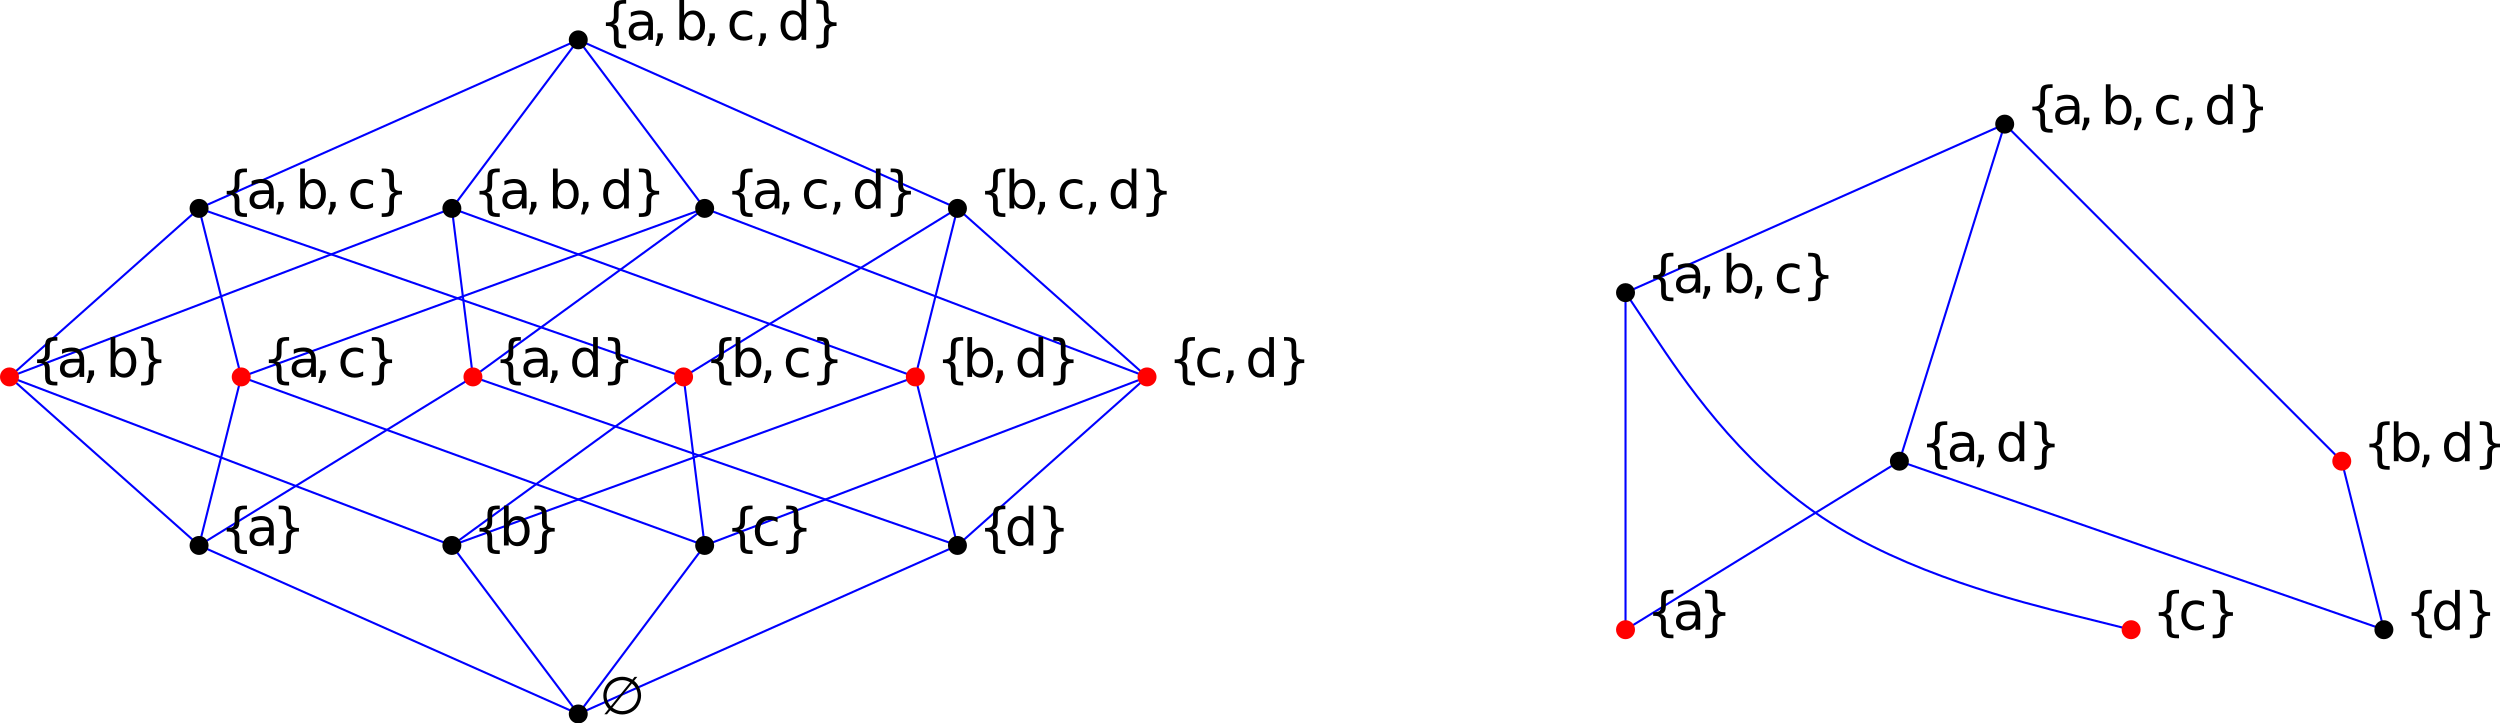 <?xml version="1.0" encoding="UTF-8" standalone="no"?>
<svg
   width="167.463mm"
   height="48.461mm"
   viewBox="0 0 167.463 48.461"
   version="1.1"
   id="svg8"
   inkscape:version="1.1 (c4e8f9ed74, 2021-05-24)"
   sodipodi:docname="spernerova-veta.svg"
   xmlns:inkscape="http://www.inkscape.org/namespaces/inkscape"
   xmlns:sodipodi="http://sodipodi.sourceforge.net/DTD/sodipodi-0.dtd"
   xmlns="http://www.w3.org/2000/svg"
   xmlns:svg="http://www.w3.org/2000/svg"
   xmlns:rdf="http://www.w3.org/1999/02/22-rdf-syntax-ns#"
   xmlns:cc="http://creativecommons.org/ns#"
   xmlns:dc="http://purl.org/dc/elements/1.1/">
  <defs
     id="defs2">
    <clipPath
       clipPathUnits="userSpaceOnUse"
       id="clipPath859">
      <path
         d="M 111.8,511.8 H 376.2 V 688.2 H 111.8 Z"
         id="path857" />
    </clipPath>
    <clipPath
       clipPathUnits="userSpaceOnUse"
       id="clipPath1950">
      <path
         d="M 111.8,511.8 H 376.2 V 688.2 H 111.8 Z"
         id="path1948" />
    </clipPath>
  </defs>
  <sodipodi:namedview
     id="base"
     pagecolor="#ffffff"
     bordercolor="#666666"
     borderopacity="1.0"
     inkscape:pageopacity="0.0"
     inkscape:pageshadow="2"
     inkscape:zoom="1.1400216"
     inkscape:cx="276.31055"
     inkscape:cy="210.96092"
     inkscape:document-units="mm"
     inkscape:current-layer="layer1"
     inkscape:document-rotation="0"
     showgrid="false"
     fit-margin-top="0"
     fit-margin-left="0"
     fit-margin-right="0"
     fit-margin-bottom="0"
     inkscape:window-width="1920"
     inkscape:window-height="1080"
     inkscape:window-x="0"
     inkscape:window-y="0"
     inkscape:window-maximized="1"
     inkscape:pagecheckerboard="0" />
  <g
     inkscape:label="Layer 1"
     inkscape:groupmode="layer"
     id="layer1"
     transform="translate(-14.521,-3.88)">
    <path
       d="M 53.256,6.55 44.79,17.839"
       style="fill:none;stroke:#0000ff;stroke-width:0.141;stroke-linecap:butt;stroke-linejoin:round;stroke-miterlimit:10;stroke-dasharray:none;stroke-opacity:1"
       id="path863" />
    <path
       d="M 53.256,6.55 61.723,17.839"
       style="fill:none;stroke:#0000ff;stroke-width:0.141;stroke-linecap:butt;stroke-linejoin:round;stroke-miterlimit:10;stroke-dasharray:none;stroke-opacity:1"
       id="path867" />
    <path
       d="M 53.256,6.55 78.656,17.839"
       style="fill:none;stroke:#0000ff;stroke-width:0.141;stroke-linecap:butt;stroke-linejoin:round;stroke-miterlimit:10;stroke-dasharray:none;stroke-opacity:1"
       id="path871" />
    <path
       d="m 53.256,6.55 -25.4,11.289"
       style="fill:none;stroke:#0000ff;stroke-width:0.141;stroke-linecap:butt;stroke-linejoin:round;stroke-miterlimit:10;stroke-dasharray:none;stroke-opacity:1"
       id="path875" />
    <path
       d="m 27.856,40.417 25.4,11.289"
       style="fill:none;stroke:#0000ff;stroke-width:0.141;stroke-linecap:butt;stroke-linejoin:round;stroke-miterlimit:10;stroke-dasharray:none;stroke-opacity:1"
       id="path879" />
    <path
       d="m 44.79,40.417 8.467,11.289"
       style="fill:none;stroke:#0000ff;stroke-width:0.141;stroke-linecap:butt;stroke-linejoin:round;stroke-miterlimit:10;stroke-dasharray:none;stroke-opacity:1"
       id="path883" />
    <path
       d="M 61.723,40.417 53.256,51.706"
       style="fill:none;stroke:#0000ff;stroke-width:0.141;stroke-linecap:butt;stroke-linejoin:round;stroke-miterlimit:10;stroke-dasharray:none;stroke-opacity:1"
       id="path887" />
    <path
       d="M 53.256,51.706 78.656,40.417"
       style="fill:none;stroke:#0000ff;stroke-width:0.141;stroke-linecap:butt;stroke-linejoin:round;stroke-miterlimit:10;stroke-dasharray:none;stroke-opacity:1"
       id="path891" />
    <path
       d="m 15.156,29.128 12.7,11.289"
       style="fill:none;stroke:#0000ff;stroke-width:0.141;stroke-linecap:butt;stroke-linejoin:round;stroke-miterlimit:10;stroke-dasharray:none;stroke-opacity:1"
       id="path895" />
    <path
       d="M 30.678,29.128 27.856,40.417"
       style="fill:none;stroke:#0000ff;stroke-width:0.141;stroke-linecap:butt;stroke-linejoin:round;stroke-miterlimit:10;stroke-dasharray:none;stroke-opacity:1"
       id="path899" />
    <path
       d="M 46.201,29.128 27.856,40.417"
       style="fill:none;stroke:#0000ff;stroke-width:0.141;stroke-linecap:butt;stroke-linejoin:round;stroke-miterlimit:10;stroke-dasharray:none;stroke-opacity:1"
       id="path903" />
    <path
       d="M 15.156,29.128 44.79,40.417"
       style="fill:none;stroke:#0000ff;stroke-width:0.141;stroke-linecap:butt;stroke-linejoin:round;stroke-miterlimit:10;stroke-dasharray:none;stroke-opacity:1"
       id="path907" />
    <path
       d="M 30.678,29.128 61.723,40.417"
       style="fill:none;stroke:#0000ff;stroke-width:0.141;stroke-linecap:butt;stroke-linejoin:round;stroke-miterlimit:10;stroke-dasharray:none;stroke-opacity:1"
       id="path911" />
    <path
       d="M 46.201,29.128 78.656,40.417"
       style="fill:none;stroke:#0000ff;stroke-width:0.141;stroke-linecap:butt;stroke-linejoin:round;stroke-miterlimit:10;stroke-dasharray:none;stroke-opacity:1"
       id="path915" />
    <path
       d="M 60.312,29.128 44.79,40.417"
       style="fill:none;stroke:#0000ff;stroke-width:0.141;stroke-linecap:butt;stroke-linejoin:round;stroke-miterlimit:10;stroke-dasharray:none;stroke-opacity:1"
       id="path919" />
    <path
       d="m 60.312,29.128 1.411,11.289"
       style="fill:none;stroke:#0000ff;stroke-width:0.141;stroke-linecap:butt;stroke-linejoin:round;stroke-miterlimit:10;stroke-dasharray:none;stroke-opacity:1"
       id="path923" />
    <path
       d="M 75.834,29.128 44.79,40.417"
       style="fill:none;stroke:#0000ff;stroke-width:0.141;stroke-linecap:butt;stroke-linejoin:round;stroke-miterlimit:10;stroke-dasharray:none;stroke-opacity:1"
       id="path927" />
    <path
       d="m 75.834,29.128 2.822,11.289"
       style="fill:none;stroke:#0000ff;stroke-width:0.141;stroke-linecap:butt;stroke-linejoin:round;stroke-miterlimit:10;stroke-dasharray:none;stroke-opacity:1"
       id="path931" />
    <path
       d="M 61.723,40.417 91.356,29.128"
       style="fill:none;stroke:#0000ff;stroke-width:0.141;stroke-linecap:butt;stroke-linejoin:round;stroke-miterlimit:10;stroke-dasharray:none;stroke-opacity:1"
       id="path935" />
    <path
       d="m 91.356,29.128 -12.7,11.289"
       style="fill:none;stroke:#0000ff;stroke-width:0.141;stroke-linecap:butt;stroke-linejoin:round;stroke-miterlimit:10;stroke-dasharray:none;stroke-opacity:1"
       id="path939" />
    <path
       d="M 78.656,17.839 75.834,29.128"
       style="fill:none;stroke:#0000ff;stroke-width:0.141;stroke-linecap:butt;stroke-linejoin:round;stroke-miterlimit:10;stroke-dasharray:none;stroke-opacity:1"
       id="path943" />
    <path
       d="m 78.656,17.839 12.7,11.289"
       style="fill:none;stroke:#0000ff;stroke-width:0.141;stroke-linecap:butt;stroke-linejoin:round;stroke-miterlimit:10;stroke-dasharray:none;stroke-opacity:1"
       id="path947" />
    <path
       d="M 78.656,17.839 60.312,29.128"
       style="fill:none;stroke:#0000ff;stroke-width:0.141;stroke-linecap:butt;stroke-linejoin:round;stroke-miterlimit:10;stroke-dasharray:none;stroke-opacity:1"
       id="path951" />
    <path
       d="M 61.723,17.839 30.678,29.128"
       style="fill:none;stroke:#0000ff;stroke-width:0.141;stroke-linecap:butt;stroke-linejoin:round;stroke-miterlimit:10;stroke-dasharray:none;stroke-opacity:1"
       id="path955" />
    <path
       d="M 61.723,17.839 46.201,29.128"
       style="fill:none;stroke:#0000ff;stroke-width:0.141;stroke-linecap:butt;stroke-linejoin:round;stroke-miterlimit:10;stroke-dasharray:none;stroke-opacity:1"
       id="path959" />
    <path
       d="M 61.723,17.839 91.356,29.128"
       style="fill:none;stroke:#0000ff;stroke-width:0.141;stroke-linecap:butt;stroke-linejoin:round;stroke-miterlimit:10;stroke-dasharray:none;stroke-opacity:1"
       id="path963" />
    <path
       d="M 44.79,17.839 15.156,29.128"
       style="fill:none;stroke:#0000ff;stroke-width:0.141;stroke-linecap:butt;stroke-linejoin:round;stroke-miterlimit:10;stroke-dasharray:none;stroke-opacity:1"
       id="path967" />
    <path
       d="M 44.79,17.839 75.834,29.128"
       style="fill:none;stroke:#0000ff;stroke-width:0.141;stroke-linecap:butt;stroke-linejoin:round;stroke-miterlimit:10;stroke-dasharray:none;stroke-opacity:1"
       id="path971" />
    <path
       d="M 44.79,17.839 46.201,29.128"
       style="fill:none;stroke:#0000ff;stroke-width:0.141;stroke-linecap:butt;stroke-linejoin:round;stroke-miterlimit:10;stroke-dasharray:none;stroke-opacity:1"
       id="path975" />
    <path
       d="m 27.856,17.839 -12.7,11.289"
       style="fill:none;stroke:#0000ff;stroke-width:0.141;stroke-linecap:butt;stroke-linejoin:round;stroke-miterlimit:10;stroke-dasharray:none;stroke-opacity:1"
       id="path979" />
    <path
       d="M 27.856,17.839 30.678,29.128"
       style="fill:none;stroke:#0000ff;stroke-width:0.141;stroke-linecap:butt;stroke-linejoin:round;stroke-miterlimit:10;stroke-dasharray:none;stroke-opacity:1"
       id="path983" />
    <path
       d="M 27.856,17.839 60.312,29.128"
       style="fill:none;stroke:#0000ff;stroke-width:0.141;stroke-linecap:butt;stroke-linejoin:round;stroke-miterlimit:10;stroke-dasharray:none;stroke-opacity:1"
       id="path987" />
    <g
       aria-label="{"
       id="text995"
       style="font-size:3.515px;font-family:CMSY10;-inkscape-font-specification:CMSY10;stroke-width:0.353">
      <path
         d="m 18.364,29.454 v 0.247 h -0.106 q -0.427,0 -0.573,-0.127 Q 17.54,29.447 17.54,29.068 V 28.658 q 0,-0.259 -0.093,-0.359 -0.093,-0.1 -0.336,-0.1 h -0.105 v -0.245 h 0.105 q 0.245,0 0.336,-0.098 0.093,-0.1 0.093,-0.355 v -0.412 q 0,-0.379 0.144,-0.505 0.146,-0.127 0.573,-0.127 h 0.106 v 0.245 h -0.117 q -0.242,0 -0.316,0.076 -0.074,0.076 -0.074,0.317 v 0.426 q 0,0.269 -0.079,0.391 -0.077,0.122 -0.266,0.165 0.19,0.046 0.268,0.168 0.077,0.122 0.077,0.39 v 0.426 q 0,0.242 0.074,0.317 0.074,0.076 0.316,0.076 z"
         id="path2297" />
    </g>
    <g
       aria-label="a"
       id="text999"
       style="font-size:3.515px;font-family:CMSSI10;-inkscape-font-specification:CMSSI10;stroke-width:0.353">
      <path
         d="m 19.529,28.162 q -0.383,0 -0.53,0.088 -0.148,0.088 -0.148,0.299 0,0.168 0.11,0.268 0.112,0.098 0.302,0.098 0.263,0 0.42,-0.185 0.16,-0.187 0.16,-0.496 v -0.07 z m 0.63,-0.13 v 1.097 h -0.316 v -0.292 q -0.108,0.175 -0.269,0.259 -0.161,0.082 -0.395,0.082 -0.295,0 -0.47,-0.165 -0.173,-0.166 -0.173,-0.444 0,-0.324 0.216,-0.489 0.218,-0.165 0.649,-0.165 h 0.443 v -0.031 q 0,-0.218 -0.144,-0.336 -0.142,-0.12 -0.402,-0.12 -0.165,0 -0.321,0.039 -0.156,0.039 -0.3,0.118 v -0.292 q 0.173,-0.067 0.336,-0.1 0.163,-0.034 0.317,-0.034 0.417,0 0.623,0.216 0.206,0.216 0.206,0.656 z"
         id="path2294" />
    </g>
    <g
       aria-label=","
       id="text1003"
       style="font-size:3.515px;font-family:CMSS10;-inkscape-font-specification:CMSS10;stroke-width:0.353">
      <path
         d="m 20.46,28.692 h 0.362 v 0.295 l -0.281,0.549 h -0.221 l 0.141,-0.549 z"
         id="path2291" />
    </g>
    <g
       aria-label="b"
       id="text1007"
       style="font-size:3.515px;font-family:CMSSI10;-inkscape-font-specification:CMSSI10;stroke-width:0.353">
      <path
         d="m 23.321,28.168 q 0,-0.348 -0.144,-0.546 -0.142,-0.199 -0.393,-0.199 -0.251,0 -0.395,0.199 -0.142,0.197 -0.142,0.546 0,0.348 0.142,0.547 0.144,0.197 0.395,0.197 0.251,0 0.393,-0.197 0.144,-0.199 0.144,-0.547 z m -1.074,-0.671 q 0.1,-0.172 0.251,-0.254 0.153,-0.084 0.364,-0.084 0.35,0 0.568,0.278 0.22,0.278 0.22,0.731 0,0.453 -0.22,0.731 -0.218,0.278 -0.568,0.278 -0.211,0 -0.364,-0.082 -0.151,-0.084 -0.251,-0.256 v 0.288 h -0.317 v -2.67 h 0.317 z"
         id="path2288" />
    </g>
    <g
       aria-label="}"
       id="text1011"
       style="font-size:3.515px;font-family:CMSY10;-inkscape-font-specification:CMSY10;stroke-width:0.353">
      <path
         d="m 23.973,29.454 h 0.12 q 0.24,0 0.312,-0.074 0.074,-0.074 0.074,-0.319 v -0.426 q 0,-0.268 0.077,-0.39 0.077,-0.122 0.268,-0.168 -0.19,-0.043 -0.268,-0.165 -0.077,-0.122 -0.077,-0.391 v -0.426 q 0,-0.244 -0.074,-0.317 -0.072,-0.076 -0.312,-0.076 h -0.12 v -0.245 h 0.108 q 0.427,0 0.57,0.127 0.144,0.125 0.144,0.505 v 0.412 q 0,0.256 0.093,0.355 0.093,0.098 0.336,0.098 h 0.106 v 0.245 h -0.106 q -0.244,0 -0.336,0.1 -0.093,0.1 -0.093,0.359 v 0.41 q 0,0.379 -0.144,0.506 -0.142,0.127 -0.57,0.127 h -0.108 z"
         id="path2285" />
    </g>
    <g
       aria-label="{"
       id="text1019"
       style="font-size:3.515px;font-family:CMSY10;-inkscape-font-specification:CMSY10;stroke-width:0.353">
      <path
         d="m 33.886,29.454 v 0.247 H 33.78 q -0.427,0 -0.573,-0.127 -0.144,-0.127 -0.144,-0.506 V 28.658 q 0,-0.259 -0.093,-0.359 -0.093,-0.1 -0.336,-0.1 h -0.105 v -0.245 h 0.105 q 0.245,0 0.336,-0.098 0.093,-0.1 0.093,-0.355 v -0.412 q 0,-0.379 0.144,-0.505 0.146,-0.127 0.573,-0.127 h 0.106 v 0.245 h -0.117 q -0.242,0 -0.316,0.076 -0.074,0.076 -0.074,0.317 v 0.426 q 0,0.269 -0.079,0.391 -0.077,0.122 -0.266,0.165 0.19,0.046 0.268,0.168 0.077,0.122 0.077,0.39 v 0.426 q 0,0.242 0.074,0.317 0.074,0.076 0.316,0.076 z"
         id="path2282" />
    </g>
    <g
       aria-label="a"
       id="text1023"
       style="font-size:3.515px;font-family:CMSSI10;-inkscape-font-specification:CMSSI10;stroke-width:0.353">
      <path
         d="m 35.051,28.162 q -0.383,0 -0.53,0.088 -0.148,0.088 -0.148,0.299 0,0.168 0.11,0.268 0.112,0.098 0.302,0.098 0.263,0 0.42,-0.185 0.16,-0.187 0.16,-0.496 v -0.07 z m 0.63,-0.13 v 1.097 h -0.316 v -0.292 q -0.108,0.175 -0.269,0.259 -0.161,0.082 -0.395,0.082 -0.295,0 -0.47,-0.165 -0.173,-0.166 -0.173,-0.444 0,-0.324 0.216,-0.489 0.218,-0.165 0.649,-0.165 h 0.443 v -0.031 q 0,-0.218 -0.144,-0.336 -0.142,-0.12 -0.402,-0.12 -0.165,0 -0.321,0.039 -0.156,0.039 -0.3,0.118 v -0.292 q 0.173,-0.067 0.336,-0.1 0.163,-0.034 0.317,-0.034 0.417,0 0.623,0.216 0.206,0.216 0.206,0.656 z"
         id="path2279" />
    </g>
    <g
       aria-label=","
       id="text1027"
       style="font-size:3.515px;font-family:CMSS10;-inkscape-font-specification:CMSS10;stroke-width:0.353">
      <path
         d="m 35.982,28.692 h 0.362 v 0.295 l -0.281,0.549 h -0.221 l 0.141,-0.549 z"
         id="path2276" />
    </g>
    <g
       aria-label="c"
       id="text1031"
       style="font-size:3.515px;font-family:CMSSI10;-inkscape-font-specification:CMSSI10;stroke-width:0.353">
      <path
         d="m 38.847,27.28 v 0.295 q -0.134,-0.074 -0.269,-0.11 -0.134,-0.038 -0.271,-0.038 -0.307,0 -0.477,0.196 -0.17,0.194 -0.17,0.546 0,0.352 0.17,0.547 0.17,0.194 0.477,0.194 0.137,0 0.271,-0.036 0.136,-0.038 0.269,-0.112 v 0.292 q -0.132,0.062 -0.275,0.093 -0.141,0.031 -0.3,0.031 -0.434,0 -0.69,-0.273 -0.256,-0.273 -0.256,-0.736 0,-0.47 0.257,-0.74 0.259,-0.269 0.709,-0.269 0.146,0 0.285,0.031 0.139,0.029 0.269,0.089 z"
         id="path2273" />
    </g>
    <g
       aria-label="}"
       id="text1035"
       style="font-size:3.515px;font-family:CMSY10;-inkscape-font-specification:CMSY10;stroke-width:0.353">
      <path
         d="m 39.427,29.454 h 0.12 q 0.24,0 0.312,-0.074 0.074,-0.074 0.074,-0.319 v -0.426 q 0,-0.268 0.077,-0.39 0.077,-0.122 0.268,-0.168 -0.19,-0.043 -0.268,-0.165 -0.077,-0.122 -0.077,-0.391 v -0.426 q 0,-0.244 -0.074,-0.317 -0.072,-0.076 -0.312,-0.076 h -0.12 v -0.245 h 0.108 q 0.427,0 0.57,0.127 0.144,0.125 0.144,0.505 v 0.412 q 0,0.256 0.093,0.355 0.093,0.098 0.336,0.098 h 0.106 v 0.245 h -0.106 q -0.244,0 -0.336,0.1 -0.093,0.1 -0.093,0.359 v 0.41 q 0,0.379 -0.144,0.506 -0.142,0.127 -0.57,0.127 h -0.108 z"
         id="path2270" />
    </g>
    <g
       aria-label="{"
       id="text1043"
       style="font-size:3.515px;font-family:CMSY10;-inkscape-font-specification:CMSY10;stroke-width:0.353">
      <path
         d="m 49.409,29.454 v 0.247 h -0.106 q -0.427,0 -0.573,-0.127 -0.144,-0.127 -0.144,-0.506 V 28.658 q 0,-0.259 -0.093,-0.359 -0.093,-0.1 -0.336,-0.1 h -0.105 v -0.245 h 0.105 q 0.245,0 0.336,-0.098 0.093,-0.1 0.093,-0.355 v -0.412 q 0,-0.379 0.144,-0.505 0.146,-0.127 0.573,-0.127 h 0.106 v 0.245 h -0.117 q -0.242,0 -0.316,0.076 -0.074,0.076 -0.074,0.317 v 0.426 q 0,0.269 -0.079,0.391 -0.077,0.122 -0.266,0.165 0.19,0.046 0.268,0.168 0.077,0.122 0.077,0.39 v 0.426 q 0,0.242 0.074,0.317 0.074,0.076 0.316,0.076 z"
         id="path2360" />
    </g>
    <g
       aria-label="a"
       id="text1047"
       style="font-size:3.515px;font-family:CMSSI10;-inkscape-font-specification:CMSSI10;stroke-width:0.353">
      <path
         d="m 50.574,28.162 q -0.383,0 -0.53,0.088 -0.148,0.088 -0.148,0.299 0,0.168 0.11,0.268 0.112,0.098 0.302,0.098 0.263,0 0.42,-0.185 0.16,-0.187 0.16,-0.496 v -0.07 z m 0.63,-0.13 v 1.097 h -0.316 v -0.292 q -0.108,0.175 -0.269,0.259 -0.161,0.082 -0.395,0.082 -0.295,0 -0.47,-0.165 -0.173,-0.166 -0.173,-0.444 0,-0.324 0.216,-0.489 0.218,-0.165 0.649,-0.165 h 0.443 v -0.031 q 0,-0.218 -0.144,-0.336 -0.142,-0.12 -0.402,-0.12 -0.165,0 -0.321,0.039 -0.156,0.039 -0.3,0.118 v -0.292 q 0.173,-0.067 0.336,-0.1 0.163,-0.034 0.317,-0.034 0.417,0 0.623,0.216 0.206,0.216 0.206,0.656 z"
         id="path2357" />
    </g>
    <g
       aria-label=","
       id="text1051"
       style="font-size:3.515px;font-family:CMSS10;-inkscape-font-specification:CMSS10;stroke-width:0.353">
      <path
         d="m 51.505,28.692 h 0.362 v 0.295 l -0.281,0.549 h -0.221 l 0.141,-0.549 z"
         id="path2354" />
    </g>
    <g
       aria-label="d"
       id="text1055"
       style="font-size:3.515px;font-family:CMSSI10;-inkscape-font-specification:CMSSI10;stroke-width:0.353">
      <path
         d="m 54.25,27.497 v -1.04 h 0.316 v 2.67 h -0.316 v -0.288 q -0.1,0.172 -0.252,0.256 -0.151,0.082 -0.364,0.082 -0.348,0 -0.568,-0.278 -0.218,-0.278 -0.218,-0.731 0,-0.453 0.218,-0.731 0.22,-0.278 0.568,-0.278 0.213,0 0.364,0.084 0.153,0.082 0.252,0.254 z m -1.076,0.671 q 0,0.348 0.142,0.547 0.144,0.197 0.395,0.197 0.251,0 0.395,-0.197 0.144,-0.199 0.144,-0.547 0,-0.348 -0.144,-0.546 -0.144,-0.199 -0.395,-0.199 -0.251,0 -0.395,0.199 -0.142,0.197 -0.142,0.546 z"
         id="path2351" />
    </g>
    <g
       aria-label="}"
       id="text1059"
       style="font-size:3.515px;font-family:CMSY10;-inkscape-font-specification:CMSY10;stroke-width:0.353">
      <path
         d="m 55.243,29.454 h 0.12 q 0.24,0 0.312,-0.074 0.074,-0.074 0.074,-0.319 v -0.426 q 0,-0.268 0.077,-0.39 0.077,-0.122 0.268,-0.168 -0.19,-0.043 -0.268,-0.165 -0.077,-0.122 -0.077,-0.391 v -0.426 q 0,-0.244 -0.074,-0.317 -0.072,-0.076 -0.312,-0.076 h -0.12 v -0.245 h 0.108 q 0.427,0 0.57,0.127 0.144,0.125 0.144,0.505 v 0.412 q 0,0.256 0.093,0.355 0.093,0.098 0.336,0.098 h 0.106 v 0.245 h -0.106 q -0.244,0 -0.336,0.1 -0.093,0.1 -0.093,0.359 v 0.41 q 0,0.379 -0.144,0.506 -0.142,0.127 -0.57,0.127 h -0.108 z"
         id="path2348" />
    </g>
    <g
       aria-label="{"
       id="text1067"
       style="font-size:3.515px;font-family:CMSY10;-inkscape-font-specification:CMSY10;stroke-width:0.353">
      <path
         d="m 63.52,29.454 v 0.247 h -0.106 q -0.427,0 -0.573,-0.127 -0.144,-0.127 -0.144,-0.506 V 28.658 q 0,-0.259 -0.093,-0.359 -0.093,-0.1 -0.336,-0.1 h -0.105 v -0.245 h 0.105 q 0.245,0 0.336,-0.098 0.093,-0.1 0.093,-0.355 v -0.412 q 0,-0.379 0.144,-0.505 0.146,-0.127 0.573,-0.127 h 0.106 v 0.245 h -0.117 q -0.242,0 -0.316,0.076 -0.074,0.076 -0.074,0.317 v 0.426 q 0,0.269 -0.079,0.391 -0.077,0.122 -0.266,0.165 0.19,0.046 0.268,0.168 0.077,0.122 0.077,0.39 v 0.426 q 0,0.242 0.074,0.317 0.074,0.076 0.316,0.076 z"
         id="path2327" />
    </g>
    <g
       aria-label="b"
       id="text1071"
       style="font-size:3.515px;font-family:CMSSI10;-inkscape-font-specification:CMSSI10;stroke-width:0.353">
      <path
         d="m 65.191,28.168 q 0,-0.348 -0.144,-0.546 -0.142,-0.199 -0.393,-0.199 -0.251,0 -0.395,0.199 -0.142,0.197 -0.142,0.546 0,0.348 0.142,0.547 0.144,0.197 0.395,0.197 0.251,0 0.393,-0.197 0.144,-0.199 0.144,-0.547 z m -1.074,-0.671 q 0.1,-0.172 0.251,-0.254 0.153,-0.084 0.364,-0.084 0.35,0 0.568,0.278 0.22,0.278 0.22,0.731 0,0.453 -0.22,0.731 -0.218,0.278 -0.568,0.278 -0.211,0 -0.364,-0.082 -0.151,-0.084 -0.251,-0.256 v 0.288 h -0.317 v -2.67 h 0.317 z"
         id="path2324" />
    </g>
    <g
       aria-label=","
       id="text1075"
       style="font-size:3.515px;font-family:CMSS10;-inkscape-font-specification:CMSS10;stroke-width:0.353">
      <path
         d="m 65.815,28.692 h 0.362 v 0.295 l -0.281,0.549 h -0.221 l 0.141,-0.549 z"
         id="path2321" />
    </g>
    <g
       aria-label="c"
       id="text1079"
       style="font-size:3.515px;font-family:CMSSI10;-inkscape-font-specification:CMSSI10;stroke-width:0.353">
      <path
         d="m 68.68,27.28 v 0.295 q -0.134,-0.074 -0.269,-0.11 -0.134,-0.038 -0.271,-0.038 -0.307,0 -0.477,0.196 -0.17,0.194 -0.17,0.546 0,0.352 0.17,0.547 0.17,0.194 0.477,0.194 0.137,0 0.271,-0.036 0.136,-0.038 0.269,-0.112 v 0.292 q -0.132,0.062 -0.275,0.093 -0.141,0.031 -0.3,0.031 -0.434,0 -0.69,-0.273 -0.256,-0.273 -0.256,-0.736 0,-0.47 0.257,-0.74 0.259,-0.269 0.709,-0.269 0.146,0 0.285,0.031 0.139,0.029 0.269,0.089 z"
         id="path2318" />
    </g>
    <g
       aria-label="}"
       id="text1083"
       style="font-size:3.515px;font-family:CMSY10;-inkscape-font-specification:CMSY10;stroke-width:0.353">
      <path
         d="m 69.26,29.454 h 0.12 q 0.24,0 0.312,-0.074 0.074,-0.074 0.074,-0.319 v -0.426 q 0,-0.268 0.077,-0.39 0.077,-0.122 0.268,-0.168 -0.19,-0.043 -0.268,-0.165 -0.077,-0.122 -0.077,-0.391 v -0.426 q 0,-0.244 -0.074,-0.317 -0.072,-0.076 -0.312,-0.076 H 69.26 v -0.245 h 0.108 q 0.427,0 0.57,0.127 0.144,0.125 0.144,0.505 v 0.412 q 0,0.256 0.093,0.355 0.093,0.098 0.336,0.098 h 0.106 v 0.245 h -0.106 q -0.244,0 -0.336,0.1 -0.093,0.1 -0.093,0.359 v 0.41 q 0,0.379 -0.144,0.506 -0.142,0.127 -0.57,0.127 H 69.26 Z"
         id="path2315" />
    </g>
    <g
       aria-label="{"
       id="text1091"
       style="font-size:3.515px;font-family:CMSY10;-inkscape-font-specification:CMSY10;stroke-width:0.353">
      <path
         d="m 79.042,29.454 v 0.247 H 78.936 q -0.427,0 -0.573,-0.127 -0.144,-0.127 -0.144,-0.506 V 28.658 q 0,-0.259 -0.093,-0.359 -0.093,-0.1 -0.336,-0.1 H 77.684 v -0.245 h 0.105 q 0.245,0 0.336,-0.098 0.093,-0.1 0.093,-0.355 v -0.412 q 0,-0.379 0.144,-0.505 0.146,-0.127 0.573,-0.127 h 0.106 v 0.245 h -0.117 q -0.242,0 -0.316,0.076 -0.074,0.076 -0.074,0.317 v 0.426 q 0,0.269 -0.079,0.391 -0.077,0.122 -0.266,0.165 0.19,0.046 0.268,0.168 0.077,0.122 0.077,0.39 v 0.426 q 0,0.242 0.074,0.317 0.074,0.076 0.316,0.076 z"
         id="path2312" />
    </g>
    <g
       aria-label="b"
       id="text1095"
       style="font-size:3.515px;font-family:CMSSI10;-inkscape-font-specification:CMSSI10;stroke-width:0.353">
      <path
         d="m 80.713,28.168 q 0,-0.348 -0.144,-0.546 -0.142,-0.199 -0.393,-0.199 -0.251,0 -0.395,0.199 -0.142,0.197 -0.142,0.546 0,0.348 0.142,0.547 0.144,0.197 0.395,0.197 0.251,0 0.393,-0.197 0.144,-0.199 0.144,-0.547 z m -1.074,-0.671 q 0.1,-0.172 0.251,-0.254 0.153,-0.084 0.364,-0.084 0.35,0 0.568,0.278 0.22,0.278 0.22,0.731 0,0.453 -0.22,0.731 -0.218,0.278 -0.568,0.278 -0.211,0 -0.364,-0.082 -0.151,-0.084 -0.251,-0.256 v 0.288 H 79.322 v -2.67 h 0.317 z"
         id="path2309" />
    </g>
    <g
       aria-label=","
       id="text1099"
       style="font-size:3.515px;font-family:CMSS10;-inkscape-font-specification:CMSS10;stroke-width:0.353">
      <path
         d="m 81.338,28.692 h 0.362 v 0.295 l -0.281,0.549 h -0.221 l 0.141,-0.549 z"
         id="path2306" />
    </g>
    <g
       aria-label="d"
       id="text1103"
       style="font-size:3.515px;font-family:CMSSI10;-inkscape-font-specification:CMSSI10;stroke-width:0.353">
      <path
         d="m 84.084,27.497 v -1.04 h 0.316 v 2.67 h -0.316 v -0.288 q -0.1,0.172 -0.252,0.256 -0.151,0.082 -0.364,0.082 -0.348,0 -0.568,-0.278 -0.218,-0.278 -0.218,-0.731 0,-0.453 0.218,-0.731 0.22,-0.278 0.568,-0.278 0.213,0 0.364,0.084 0.153,0.082 0.252,0.254 z m -1.076,0.671 q 0,0.348 0.142,0.547 0.144,0.197 0.395,0.197 0.251,0 0.395,-0.197 0.144,-0.199 0.144,-0.547 0,-0.348 -0.144,-0.546 -0.144,-0.199 -0.395,-0.199 -0.251,0 -0.395,0.199 -0.142,0.197 -0.142,0.546 z"
         id="path2303" />
    </g>
    <g
       aria-label="}"
       id="text1107"
       style="font-size:3.515px;font-family:CMSY10;-inkscape-font-specification:CMSY10;stroke-width:0.353">
      <path
         d="m 85.076,29.454 h 0.12 q 0.24,0 0.312,-0.074 0.074,-0.074 0.074,-0.319 v -0.426 q 0,-0.268 0.077,-0.39 0.077,-0.122 0.268,-0.168 -0.19,-0.043 -0.268,-0.165 -0.077,-0.122 -0.077,-0.391 v -0.426 q 0,-0.244 -0.074,-0.317 -0.072,-0.076 -0.312,-0.076 h -0.12 v -0.245 h 0.108 q 0.427,0 0.57,0.127 0.144,0.125 0.144,0.505 v 0.412 q 0,0.256 0.093,0.355 0.093,0.098 0.336,0.098 h 0.106 v 0.245 h -0.106 q -0.244,0 -0.336,0.1 -0.093,0.1 -0.093,0.359 v 0.41 q 0,0.379 -0.144,0.506 -0.142,0.127 -0.57,0.127 h -0.108 z"
         id="path2300" />
    </g>
    <g
       aria-label="{"
       id="text1115"
       style="font-size:3.515px;font-family:CMSY10;-inkscape-font-specification:CMSY10;stroke-width:0.353">
      <path
         d="m 94.564,29.454 v 0.247 h -0.106 q -0.427,0 -0.573,-0.127 -0.144,-0.127 -0.144,-0.506 V 28.658 q 0,-0.259 -0.093,-0.359 -0.093,-0.1 -0.336,-0.1 h -0.105 v -0.245 h 0.105 q 0.245,0 0.336,-0.098 0.093,-0.1 0.093,-0.355 v -0.412 q 0,-0.379 0.144,-0.505 0.146,-0.127 0.573,-0.127 h 0.106 v 0.245 H 94.447 q -0.242,0 -0.316,0.076 -0.074,0.076 -0.074,0.317 v 0.426 q 0,0.269 -0.079,0.391 -0.077,0.122 -0.266,0.165 0.19,0.046 0.268,0.168 0.077,0.122 0.077,0.39 v 0.426 q 0,0.242 0.074,0.317 0.074,0.076 0.316,0.076 z"
         id="path2480" />
    </g>
    <g
       aria-label="c"
       id="text1119"
       style="font-size:3.515px;font-family:CMSSI10;-inkscape-font-specification:CMSSI10;stroke-width:0.353">
      <path
         d="m 96.239,27.28 v 0.295 q -0.134,-0.074 -0.269,-0.11 -0.134,-0.038 -0.271,-0.038 -0.307,0 -0.477,0.196 -0.17,0.194 -0.17,0.546 0,0.352 0.17,0.547 0.17,0.194 0.477,0.194 0.137,0 0.271,-0.036 0.136,-0.038 0.269,-0.112 v 0.292 q -0.132,0.062 -0.275,0.093 -0.141,0.031 -0.3,0.031 -0.434,0 -0.69,-0.273 -0.256,-0.273 -0.256,-0.736 0,-0.47 0.257,-0.74 0.259,-0.269 0.709,-0.269 0.146,0 0.285,0.031 0.139,0.029 0.269,0.089 z"
         id="path2477" />
    </g>
    <g
       aria-label=","
       id="text1123"
       style="font-size:3.515px;font-family:CMSS10;-inkscape-font-specification:CMSS10;stroke-width:0.353">
      <path
         d="m 96.792,28.692 h 0.362 v 0.295 l -0.281,0.549 h -0.221 l 0.141,-0.549 z"
         id="path2474" />
    </g>
    <g
       aria-label="d"
       id="text1127"
       style="font-size:3.515px;font-family:CMSSI10;-inkscape-font-specification:CMSSI10;stroke-width:0.353">
      <path
         d="m 99.538,27.497 v -1.04 h 0.316 v 2.67 h -0.316 v -0.288 q -0.1,0.172 -0.252,0.256 -0.151,0.082 -0.364,0.082 -0.348,0 -0.568,-0.278 -0.218,-0.278 -0.218,-0.731 0,-0.453 0.218,-0.731 0.22,-0.278 0.568,-0.278 0.213,0 0.364,0.084 0.153,0.082 0.252,0.254 z m -1.076,0.671 q 0,0.348 0.142,0.547 0.144,0.197 0.395,0.197 0.251,0 0.395,-0.197 0.144,-0.199 0.144,-0.547 0,-0.348 -0.144,-0.546 -0.144,-0.199 -0.395,-0.199 -0.251,0 -0.395,0.199 -0.142,0.197 -0.142,0.546 z"
         id="path2471" />
    </g>
    <g
       aria-label="}"
       id="text1131"
       style="font-size:3.515px;font-family:CMSY10;-inkscape-font-specification:CMSY10;stroke-width:0.353">
      <path
         d="m 100.53,29.454 h 0.12 q 0.24,0 0.312,-0.074 0.074,-0.074 0.074,-0.319 v -0.426 q 0,-0.268 0.077,-0.39 0.077,-0.122 0.268,-0.168 -0.19,-0.043 -0.268,-0.165 -0.077,-0.122 -0.077,-0.391 v -0.426 q 0,-0.244 -0.074,-0.317 -0.072,-0.076 -0.312,-0.076 h -0.12 v -0.245 h 0.108 q 0.427,0 0.57,0.127 0.144,0.125 0.144,0.505 v 0.412 q 0,0.256 0.093,0.355 0.093,0.098 0.336,0.098 h 0.106 v 0.245 h -0.106 q -0.244,0 -0.336,0.1 -0.093,0.1 -0.093,0.359 v 0.41 q 0,0.379 -0.144,0.506 -0.142,0.127 -0.57,0.127 h -0.108 z"
         id="path2468" />
    </g>
    <g
       aria-label="{"
       id="text1139"
       style="font-size:3.515px;font-family:CMSY10;-inkscape-font-specification:CMSY10;stroke-width:0.353">
      <path
         d="M 31.064,18.165 V 18.412 H 30.958 q -0.427,0 -0.573,-0.127 -0.144,-0.127 -0.144,-0.506 v -0.41 q 0,-0.259 -0.093,-0.359 -0.093,-0.1 -0.336,-0.1 h -0.105 v -0.245 h 0.105 q 0.245,0 0.336,-0.098 0.093,-0.1 0.093,-0.355 V 15.8 q 0,-0.379 0.144,-0.505 0.146,-0.127 0.573,-0.127 h 0.106 v 0.245 h -0.117 q -0.242,0 -0.316,0.076 -0.074,0.076 -0.074,0.317 v 0.426 q 0,0.269 -0.079,0.391 -0.077,0.122 -0.266,0.165 0.19,0.046 0.268,0.168 0.077,0.122 0.077,0.39 v 0.426 q 0,0.242 0.074,0.317 0.074,0.076 0.316,0.076 z"
         id="path2465" />
    </g>
    <g
       aria-label="a"
       id="text1143"
       style="font-size:3.515px;font-family:CMSSI10;-inkscape-font-specification:CMSSI10;stroke-width:0.353">
      <path
         d="m 32.229,16.873 q -0.383,0 -0.53,0.088 -0.148,0.088 -0.148,0.299 0,0.168 0.11,0.268 0.112,0.098 0.302,0.098 0.263,0 0.42,-0.185 0.16,-0.187 0.16,-0.496 v -0.07 z m 0.63,-0.13 v 1.097 h -0.316 v -0.292 q -0.108,0.175 -0.269,0.259 -0.161,0.082 -0.395,0.082 -0.295,0 -0.47,-0.165 -0.173,-0.166 -0.173,-0.444 0,-0.324 0.216,-0.489 0.218,-0.165 0.649,-0.165 h 0.443 v -0.031 q 0,-0.218 -0.144,-0.336 -0.142,-0.12 -0.402,-0.12 -0.165,0 -0.321,0.039 -0.156,0.039 -0.3,0.118 v -0.292 q 0.173,-0.067 0.336,-0.1 0.163,-0.034 0.317,-0.034 0.417,0 0.623,0.216 0.206,0.216 0.206,0.656 z"
         id="path2462" />
    </g>
    <g
       aria-label=","
       id="text1147"
       style="font-size:3.515px;font-family:CMSS10;-inkscape-font-specification:CMSS10;stroke-width:0.353">
      <path
         d="m 33.16,17.403 h 0.362 v 0.295 l -0.281,0.549 h -0.221 l 0.141,-0.549 z"
         id="path2459" />
    </g>
    <g
       aria-label="b"
       id="text1151"
       style="font-size:3.515px;font-family:CMSSI10;-inkscape-font-specification:CMSSI10;stroke-width:0.353">
      <path
         d="m 36.021,16.88 q 0,-0.348 -0.144,-0.546 -0.142,-0.199 -0.393,-0.199 -0.251,0 -0.395,0.199 -0.142,0.197 -0.142,0.546 0,0.348 0.142,0.547 0.144,0.197 0.395,0.197 0.251,0 0.393,-0.197 0.144,-0.199 0.144,-0.547 z m -1.074,-0.671 q 0.1,-0.172 0.251,-0.254 0.153,-0.084 0.364,-0.084 0.35,0 0.568,0.278 0.22,0.278 0.22,0.731 0,0.453 -0.22,0.731 -0.218,0.278 -0.568,0.278 -0.211,0 -0.364,-0.082 -0.151,-0.084 -0.251,-0.256 v 0.288 H 34.629 v -2.67 h 0.317 z"
         id="path2456" />
    </g>
    <g
       aria-label=","
       id="text1155"
       style="font-size:3.515px;font-family:CMSS10;-inkscape-font-specification:CMSS10;stroke-width:0.353">
      <path
         d="m 36.645,17.403 h 0.362 v 0.295 l -0.281,0.549 h -0.221 l 0.141,-0.549 z"
         id="path2453" />
    </g>
    <g
       aria-label="c"
       id="text1159"
       style="font-size:3.515px;font-family:CMSSI10;-inkscape-font-specification:CMSSI10;stroke-width:0.353">
      <path
         d="m 39.51,15.991 v 0.295 q -0.134,-0.074 -0.269,-0.11 -0.134,-0.038 -0.271,-0.038 -0.307,0 -0.477,0.196 -0.17,0.194 -0.17,0.546 0,0.352 0.17,0.547 0.17,0.194 0.477,0.194 0.137,0 0.271,-0.036 0.136,-0.038 0.269,-0.112 v 0.292 q -0.132,0.062 -0.275,0.093 -0.141,0.031 -0.3,0.031 -0.434,0 -0.69,-0.273 -0.256,-0.273 -0.256,-0.736 0,-0.47 0.257,-0.74 0.259,-0.269 0.709,-0.269 0.146,0 0.285,0.031 0.139,0.029 0.269,0.089 z"
         id="path2450" />
    </g>
    <g
       aria-label="}"
       id="text1163"
       style="font-size:3.515px;font-family:CMSY10;-inkscape-font-specification:CMSY10;stroke-width:0.353">
      <path
         d="m 40.09,18.165 h 0.12 q 0.24,0 0.312,-0.074 0.074,-0.074 0.074,-0.319 V 17.346 q 0,-0.268 0.077,-0.39 0.077,-0.122 0.268,-0.168 -0.19,-0.043 -0.268,-0.165 -0.077,-0.122 -0.077,-0.391 v -0.426 q 0,-0.244 -0.074,-0.317 -0.072,-0.076 -0.312,-0.076 h -0.12 v -0.245 h 0.108 q 0.427,0 0.57,0.127 0.144,0.125 0.144,0.505 v 0.412 q 0,0.256 0.093,0.355 0.093,0.098 0.336,0.098 h 0.106 v 0.245 h -0.106 q -0.244,0 -0.336,0.1 -0.093,0.1 -0.093,0.359 v 0.41 q 0,0.379 -0.144,0.506 -0.142,0.127 -0.57,0.127 h -0.108 z"
         id="path2447" />
    </g>
    <g
       aria-label="{"
       id="text1171"
       style="font-size:3.515px;font-family:CMSY10;-inkscape-font-specification:CMSY10;stroke-width:0.353">
      <path
         d="m 47.997,18.165 v 0.247 h -0.106 q -0.427,0 -0.573,-0.127 -0.144,-0.127 -0.144,-0.506 v -0.41 q 0,-0.259 -0.093,-0.359 -0.093,-0.1 -0.336,-0.1 h -0.105 v -0.245 h 0.105 q 0.245,0 0.336,-0.098 0.093,-0.1 0.093,-0.355 V 15.8 q 0,-0.379 0.144,-0.505 0.146,-0.127 0.573,-0.127 h 0.106 v 0.245 h -0.117 q -0.242,0 -0.316,0.076 -0.074,0.076 -0.074,0.317 v 0.426 q 0,0.269 -0.079,0.391 -0.077,0.122 -0.266,0.165 0.19,0.046 0.268,0.168 0.077,0.122 0.077,0.39 v 0.426 q 0,0.242 0.074,0.317 0.074,0.076 0.316,0.076 z"
         id="path2444" />
    </g>
    <g
       aria-label="a"
       id="text1175"
       style="font-size:3.515px;font-family:CMSSI10;-inkscape-font-specification:CMSSI10;stroke-width:0.353">
      <path
         d="m 49.163,16.873 q -0.383,0 -0.53,0.088 -0.148,0.088 -0.148,0.299 0,0.168 0.11,0.268 0.112,0.098 0.302,0.098 0.263,0 0.42,-0.185 0.16,-0.187 0.16,-0.496 v -0.07 z m 0.63,-0.13 v 1.097 h -0.316 v -0.292 q -0.108,0.175 -0.269,0.259 -0.161,0.082 -0.395,0.082 -0.295,0 -0.47,-0.165 -0.173,-0.166 -0.173,-0.444 0,-0.324 0.216,-0.489 0.218,-0.165 0.649,-0.165 h 0.443 v -0.031 q 0,-0.218 -0.144,-0.336 -0.142,-0.12 -0.402,-0.12 -0.165,0 -0.321,0.039 -0.156,0.039 -0.3,0.118 v -0.292 q 0.173,-0.067 0.336,-0.1 0.163,-0.034 0.317,-0.034 0.417,0 0.623,0.216 0.206,0.216 0.206,0.656 z"
         id="path2441" />
    </g>
    <g
       aria-label=","
       id="text1179"
       style="font-size:3.515px;font-family:CMSS10;-inkscape-font-specification:CMSS10;stroke-width:0.353">
      <path
         d="m 50.093,17.403 h 0.362 v 0.295 l -0.281,0.549 h -0.221 l 0.141,-0.549 z"
         id="path2438" />
    </g>
    <g
       aria-label="b"
       id="text1183"
       style="font-size:3.515px;font-family:CMSSI10;-inkscape-font-specification:CMSSI10;stroke-width:0.353">
      <path
         d="m 52.954,16.88 q 0,-0.348 -0.144,-0.546 -0.142,-0.199 -0.393,-0.199 -0.251,0 -0.395,0.199 -0.142,0.197 -0.142,0.546 0,0.348 0.142,0.547 0.144,0.197 0.395,0.197 0.251,0 0.393,-0.197 0.144,-0.199 0.144,-0.547 z m -1.074,-0.671 q 0.1,-0.172 0.251,-0.254 0.153,-0.084 0.364,-0.084 0.35,0 0.568,0.278 0.22,0.278 0.22,0.731 0,0.453 -0.22,0.731 -0.218,0.278 -0.568,0.278 -0.211,0 -0.364,-0.082 -0.151,-0.084 -0.251,-0.256 v 0.288 H 51.562 v -2.67 h 0.317 z"
         id="path2435" />
    </g>
    <g
       aria-label=","
       id="text1187"
       style="font-size:3.515px;font-family:CMSS10;-inkscape-font-specification:CMSS10;stroke-width:0.353">
      <path
         d="m 53.579,17.403 h 0.362 v 0.295 l -0.281,0.549 h -0.221 l 0.141,-0.549 z"
         id="path2432" />
    </g>
    <g
       aria-label="d"
       id="text1191"
       style="font-size:3.515px;font-family:CMSSI10;-inkscape-font-specification:CMSSI10;stroke-width:0.353">
      <path
         d="m 56.325,16.209 v -1.04 h 0.316 v 2.67 h -0.316 v -0.288 q -0.1,0.172 -0.252,0.256 -0.151,0.082 -0.364,0.082 -0.348,0 -0.568,-0.278 -0.218,-0.278 -0.218,-0.731 0,-0.453 0.218,-0.731 0.22,-0.278 0.568,-0.278 0.213,0 0.364,0.084 0.153,0.082 0.252,0.254 z m -1.076,0.671 q 0,0.348 0.142,0.547 0.144,0.197 0.395,0.197 0.251,0 0.395,-0.197 0.144,-0.199 0.144,-0.547 0,-0.348 -0.144,-0.546 -0.144,-0.199 -0.395,-0.199 -0.251,0 -0.395,0.199 -0.142,0.197 -0.142,0.546 z"
         id="path2429" />
    </g>
    <g
       aria-label="}"
       id="text1195"
       style="font-size:3.515px;font-family:CMSY10;-inkscape-font-specification:CMSY10;stroke-width:0.353">
      <path
         d="m 57.317,18.165 h 0.12 q 0.24,0 0.312,-0.074 0.074,-0.074 0.074,-0.319 V 17.346 q 0,-0.268 0.077,-0.39 0.077,-0.122 0.268,-0.168 -0.19,-0.043 -0.268,-0.165 -0.077,-0.122 -0.077,-0.391 v -0.426 q 0,-0.244 -0.074,-0.317 -0.072,-0.076 -0.312,-0.076 h -0.12 v -0.245 h 0.108 q 0.427,0 0.57,0.127 0.144,0.125 0.144,0.505 v 0.412 q 0,0.256 0.093,0.355 0.093,0.098 0.336,0.098 h 0.106 v 0.245 h -0.106 q -0.244,0 -0.336,0.1 -0.093,0.1 -0.093,0.359 v 0.41 q 0,0.379 -0.144,0.506 -0.142,0.127 -0.57,0.127 h -0.108 z"
         id="path2426" />
    </g>
    <g
       aria-label="{"
       id="text1203"
       style="font-size:3.515px;font-family:CMSY10;-inkscape-font-specification:CMSY10;stroke-width:0.353">
      <path
         d="m 64.931,18.165 v 0.247 h -0.106 q -0.427,0 -0.573,-0.127 -0.144,-0.127 -0.144,-0.506 v -0.41 q 0,-0.259 -0.093,-0.359 -0.093,-0.1 -0.336,-0.1 h -0.105 v -0.245 h 0.105 q 0.245,0 0.336,-0.098 0.093,-0.1 0.093,-0.355 V 15.8 q 0,-0.379 0.144,-0.505 0.146,-0.127 0.573,-0.127 h 0.106 v 0.245 h -0.117 q -0.242,0 -0.316,0.076 -0.074,0.076 -0.074,0.317 v 0.426 q 0,0.269 -0.079,0.391 -0.077,0.122 -0.266,0.165 0.19,0.046 0.268,0.168 0.077,0.122 0.077,0.39 v 0.426 q 0,0.242 0.074,0.317 0.074,0.076 0.316,0.076 z"
         id="path2588" />
    </g>
    <g
       aria-label="a"
       id="text1207"
       style="font-size:3.515px;font-family:CMSSI10;-inkscape-font-specification:CMSSI10;stroke-width:0.353">
      <path
         d="m 66.096,16.873 q -0.383,0 -0.53,0.088 -0.148,0.088 -0.148,0.299 0,0.168 0.11,0.268 0.112,0.098 0.302,0.098 0.263,0 0.42,-0.185 0.16,-0.187 0.16,-0.496 v -0.07 z m 0.63,-0.13 v 1.097 h -0.316 v -0.292 q -0.108,0.175 -0.269,0.259 -0.161,0.082 -0.395,0.082 -0.295,0 -0.47,-0.165 -0.173,-0.166 -0.173,-0.444 0,-0.324 0.216,-0.489 0.218,-0.165 0.649,-0.165 h 0.443 v -0.031 q 0,-0.218 -0.144,-0.336 -0.142,-0.12 -0.402,-0.12 -0.165,0 -0.321,0.039 -0.156,0.039 -0.3,0.118 v -0.292 q 0.173,-0.067 0.336,-0.1 0.163,-0.034 0.317,-0.034 0.417,0 0.623,0.216 0.206,0.216 0.206,0.656 z"
         id="path2585" />
    </g>
    <g
       aria-label=","
       id="text1211"
       style="font-size:3.515px;font-family:CMSS10;-inkscape-font-specification:CMSS10;stroke-width:0.353">
      <path
         d="m 67.027,17.403 h 0.362 v 0.295 l -0.281,0.549 h -0.221 l 0.141,-0.549 z"
         id="path2582" />
    </g>
    <g
       aria-label="c"
       id="text1215"
       style="font-size:3.515px;font-family:CMSSI10;-inkscape-font-specification:CMSSI10;stroke-width:0.353">
      <path
         d="m 69.891,15.991 v 0.295 q -0.134,-0.074 -0.269,-0.11 -0.134,-0.038 -0.271,-0.038 -0.307,0 -0.477,0.196 -0.17,0.194 -0.17,0.546 0,0.352 0.17,0.547 0.17,0.194 0.477,0.194 0.137,0 0.271,-0.036 0.136,-0.038 0.269,-0.112 v 0.292 q -0.132,0.062 -0.275,0.093 -0.141,0.031 -0.3,0.031 -0.434,0 -0.69,-0.273 -0.256,-0.273 -0.256,-0.736 0,-0.47 0.257,-0.74 0.259,-0.269 0.709,-0.269 0.146,0 0.285,0.031 0.139,0.029 0.269,0.089 z"
         id="path2579" />
    </g>
    <g
       aria-label=","
       id="text1219"
       style="font-size:3.515px;font-family:CMSS10;-inkscape-font-specification:CMSS10;stroke-width:0.353">
      <path
         d="m 70.444,17.403 h 0.362 v 0.295 l -0.281,0.549 h -0.221 l 0.141,-0.549 z"
         id="path2576" />
    </g>
    <g
       aria-label="d"
       id="text1223"
       style="font-size:3.515px;font-family:CMSSI10;-inkscape-font-specification:CMSSI10;stroke-width:0.353">
      <path
         d="m 73.19,16.209 v -1.04 h 0.316 v 2.67 h -0.316 v -0.288 q -0.1,0.172 -0.252,0.256 -0.151,0.082 -0.364,0.082 -0.348,0 -0.568,-0.278 -0.218,-0.278 -0.218,-0.731 0,-0.453 0.218,-0.731 0.22,-0.278 0.568,-0.278 0.213,0 0.364,0.084 0.153,0.082 0.252,0.254 z m -1.076,0.671 q 0,0.348 0.142,0.547 0.144,0.197 0.395,0.197 0.251,0 0.395,-0.197 0.144,-0.199 0.144,-0.547 0,-0.348 -0.144,-0.546 -0.144,-0.199 -0.395,-0.199 -0.251,0 -0.395,0.199 -0.142,0.197 -0.142,0.546 z"
         id="path2573" />
    </g>
    <g
       aria-label="}"
       id="text1227"
       style="font-size:3.515px;font-family:CMSY10;-inkscape-font-specification:CMSY10;stroke-width:0.353">
      <path
         d="m 74.182,18.165 h 0.12 q 0.24,0 0.312,-0.074 0.074,-0.074 0.074,-0.319 V 17.346 q 0,-0.268 0.077,-0.39 0.077,-0.122 0.268,-0.168 -0.19,-0.043 -0.268,-0.165 -0.077,-0.122 -0.077,-0.391 v -0.426 q 0,-0.244 -0.074,-0.317 -0.072,-0.076 -0.312,-0.076 h -0.12 v -0.245 h 0.108 q 0.427,0 0.57,0.127 0.144,0.125 0.144,0.505 v 0.412 q 0,0.256 0.093,0.355 0.093,0.098 0.336,0.098 h 0.106 v 0.245 H 75.433 q -0.244,0 -0.336,0.1 -0.093,0.1 -0.093,0.359 v 0.41 q 0,0.379 -0.144,0.506 -0.142,0.127 -0.57,0.127 h -0.108 z"
         id="path2570" />
    </g>
    <g
       aria-label="{"
       id="text1235"
       style="font-size:3.515px;font-family:CMSY10;-inkscape-font-specification:CMSY10;stroke-width:0.353">
      <path
         d="M 81.864,18.165 V 18.412 H 81.758 q -0.427,0 -0.573,-0.127 -0.144,-0.127 -0.144,-0.506 v -0.41 q 0,-0.259 -0.093,-0.359 -0.093,-0.1 -0.336,-0.1 H 80.507 v -0.245 h 0.105 q 0.245,0 0.336,-0.098 0.093,-0.1 0.093,-0.355 V 15.8 q 0,-0.379 0.144,-0.505 0.146,-0.127 0.573,-0.127 h 0.106 v 0.245 h -0.117 q -0.242,0 -0.316,0.076 -0.074,0.076 -0.074,0.317 v 0.426 q 0,0.269 -0.079,0.391 -0.077,0.122 -0.266,0.165 0.19,0.046 0.268,0.168 0.077,0.122 0.077,0.39 v 0.426 q 0,0.242 0.074,0.317 0.074,0.076 0.316,0.076 z"
         id="path2567" />
    </g>
    <g
       aria-label="b"
       id="text1239"
       style="font-size:3.515px;font-family:CMSSI10;-inkscape-font-specification:CMSSI10;stroke-width:0.353">
      <path
         d="m 83.536,16.88 q 0,-0.348 -0.144,-0.546 -0.142,-0.199 -0.393,-0.199 -0.251,0 -0.395,0.199 -0.142,0.197 -0.142,0.546 0,0.348 0.142,0.547 0.144,0.197 0.395,0.197 0.251,0 0.393,-0.197 0.144,-0.199 0.144,-0.547 z m -1.074,-0.671 q 0.1,-0.172 0.251,-0.254 0.153,-0.084 0.364,-0.084 0.35,0 0.568,0.278 0.22,0.278 0.22,0.731 0,0.453 -0.22,0.731 -0.218,0.278 -0.568,0.278 -0.211,0 -0.364,-0.082 -0.151,-0.084 -0.251,-0.256 v 0.288 H 82.144 v -2.67 h 0.317 z"
         id="path2564" />
    </g>
    <g
       aria-label=","
       id="text1243"
       style="font-size:3.515px;font-family:CMSS10;-inkscape-font-specification:CMSS10;stroke-width:0.353">
      <path
         d="m 84.16,17.403 h 0.362 v 0.295 l -0.281,0.549 h -0.221 l 0.141,-0.549 z"
         id="path2561" />
    </g>
    <g
       aria-label="c"
       id="text1247"
       style="font-size:3.515px;font-family:CMSSI10;-inkscape-font-specification:CMSSI10;stroke-width:0.353">
      <path
         d="m 87.024,15.991 v 0.295 q -0.134,-0.074 -0.269,-0.11 -0.134,-0.038 -0.271,-0.038 -0.307,0 -0.477,0.196 -0.17,0.194 -0.17,0.546 0,0.352 0.17,0.547 0.17,0.194 0.477,0.194 0.137,0 0.271,-0.036 0.136,-0.038 0.269,-0.112 v 0.292 q -0.132,0.062 -0.275,0.093 -0.141,0.031 -0.3,0.031 -0.434,0 -0.69,-0.273 -0.256,-0.273 -0.256,-0.736 0,-0.47 0.257,-0.74 0.259,-0.269 0.709,-0.269 0.146,0 0.285,0.031 0.139,0.029 0.269,0.089 z"
         id="path2558" />
    </g>
    <g
       aria-label=","
       id="text1251"
       style="font-size:3.515px;font-family:CMSS10;-inkscape-font-specification:CMSS10;stroke-width:0.353">
      <path
         d="m 87.577,17.403 h 0.362 v 0.295 l -0.281,0.549 h -0.221 l 0.141,-0.549 z"
         id="path2555" />
    </g>
    <g
       aria-label="d"
       id="text1255"
       style="font-size:3.515px;font-family:CMSSI10;-inkscape-font-specification:CMSSI10;stroke-width:0.353">
      <path
         d="m 90.323,16.209 v -1.04 h 0.316 v 2.67 h -0.316 v -0.288 q -0.1,0.172 -0.252,0.256 -0.151,0.082 -0.364,0.082 -0.348,0 -0.568,-0.278 -0.218,-0.278 -0.218,-0.731 0,-0.453 0.218,-0.731 0.22,-0.278 0.568,-0.278 0.213,0 0.364,0.084 0.153,0.082 0.252,0.254 z m -1.076,0.671 q 0,0.348 0.142,0.547 0.144,0.197 0.395,0.197 0.251,0 0.395,-0.197 0.144,-0.199 0.144,-0.547 0,-0.348 -0.144,-0.546 -0.144,-0.199 -0.395,-0.199 -0.251,0 -0.395,0.199 -0.142,0.197 -0.142,0.546 z"
         id="path2552" />
    </g>
    <g
       aria-label="}"
       id="text1259"
       style="font-size:3.515px;font-family:CMSY10;-inkscape-font-specification:CMSY10;stroke-width:0.353">
      <path
         d="m 91.315,18.165 h 0.12 q 0.24,0 0.312,-0.074 0.074,-0.074 0.074,-0.319 V 17.346 q 0,-0.268 0.077,-0.39 0.077,-0.122 0.268,-0.168 -0.19,-0.043 -0.268,-0.165 -0.077,-0.122 -0.077,-0.391 v -0.426 q 0,-0.244 -0.074,-0.317 -0.072,-0.076 -0.312,-0.076 h -0.12 v -0.245 h 0.108 q 0.427,0 0.57,0.127 0.144,0.125 0.144,0.505 v 0.412 q 0,0.256 0.093,0.355 0.093,0.098 0.336,0.098 h 0.106 v 0.245 h -0.106 q -0.244,0 -0.336,0.1 -0.093,0.1 -0.093,0.359 v 0.41 q 0,0.379 -0.144,0.506 -0.142,0.127 -0.57,0.127 h -0.108 z"
         id="path2549" />
    </g>
    <g
       aria-label="{"
       id="text1267"
       style="font-size:3.515px;font-family:CMSY10;-inkscape-font-specification:CMSY10;stroke-width:0.353">
      <path
         d="m 56.464,6.876 v 0.247 h -0.106 q -0.427,0 -0.573,-0.127 Q 55.64,6.869 55.64,6.49 V 6.08 q 0,-0.259 -0.093,-0.359 -0.093,-0.1 -0.336,-0.1 H 55.107 V 5.376 h 0.105 q 0.245,0 0.336,-0.098 0.093,-0.1 0.093,-0.355 V 4.511 q 0,-0.379 0.144,-0.505 0.146,-0.127 0.573,-0.127 h 0.106 v 0.245 h -0.117 q -0.242,0 -0.316,0.076 -0.074,0.076 -0.074,0.317 v 0.426 q 0,0.269 -0.079,0.391 -0.077,0.122 -0.266,0.165 0.19,0.046 0.268,0.168 0.077,0.122 0.077,0.39 v 0.426 q 0,0.242 0.074,0.317 0.074,0.076 0.316,0.076 z"
         id="path2546" />
    </g>
    <g
       aria-label="a"
       id="text1271"
       style="font-size:3.515px;font-family:CMSSI10;-inkscape-font-specification:CMSSI10;stroke-width:0.353">
      <path
         d="m 57.629,5.584 q -0.383,0 -0.53,0.088 -0.148,0.088 -0.148,0.299 0,0.168 0.11,0.268 0.112,0.098 0.302,0.098 0.263,0 0.42,-0.185 0.16,-0.187 0.16,-0.496 v -0.07 z m 0.63,-0.13 V 6.55 H 57.943 V 6.258 q -0.108,0.175 -0.269,0.259 -0.161,0.082 -0.395,0.082 -0.295,0 -0.47,-0.165 -0.173,-0.166 -0.173,-0.444 0,-0.324 0.216,-0.489 0.218,-0.165 0.649,-0.165 h 0.443 v -0.031 q 0,-0.218 -0.144,-0.336 -0.142,-0.12 -0.402,-0.12 -0.165,0 -0.321,0.039 -0.156,0.039 -0.3,0.118 V 4.715 q 0.173,-0.067 0.336,-0.1 0.163,-0.034 0.317,-0.034 0.417,0 0.623,0.216 0.206,0.216 0.206,0.656 z"
         id="path2543" />
    </g>
    <g
       aria-label=","
       id="text1275"
       style="font-size:3.515px;font-family:CMSS10;-inkscape-font-specification:CMSS10;stroke-width:0.353">
      <path
         d="M 58.56,6.114 H 58.922 V 6.409 L 58.641,6.958 H 58.419 L 58.56,6.409 Z"
         id="path2540" />
    </g>
    <g
       aria-label="b"
       id="text1279"
       style="font-size:3.515px;font-family:CMSSI10;-inkscape-font-specification:CMSSI10;stroke-width:0.353">
      <path
         d="m 61.421,5.591 q 0,-0.348 -0.144,-0.546 -0.142,-0.199 -0.393,-0.199 -0.251,0 -0.395,0.199 -0.142,0.197 -0.142,0.546 0,0.348 0.142,0.547 0.144,0.197 0.395,0.197 0.251,0 0.393,-0.197 0.144,-0.199 0.144,-0.547 z M 60.347,4.92 q 0.1,-0.172 0.251,-0.254 0.153,-0.084 0.364,-0.084 0.35,0 0.568,0.278 0.22,0.278 0.22,0.731 0,0.453 -0.22,0.731 -0.218,0.278 -0.568,0.278 -0.211,0 -0.364,-0.082 -0.151,-0.084 -0.251,-0.256 V 6.55 H 60.029 V 3.88 h 0.317 z"
         id="path2537" />
    </g>
    <g
       aria-label=","
       id="text1283"
       style="font-size:3.515px;font-family:CMSS10;-inkscape-font-specification:CMSS10;stroke-width:0.353">
      <path
         d="m 62.045,6.114 h 0.362 v 0.295 l -0.281,0.549 h -0.221 l 0.141,-0.549 z"
         id="path2534" />
    </g>
    <g
       aria-label="c"
       id="text1287"
       style="font-size:3.515px;font-family:CMSSI10;-inkscape-font-specification:CMSSI10;stroke-width:0.353">
      <path
         d="M 64.91,4.702 V 4.997 Q 64.776,4.923 64.64,4.887 64.507,4.849 64.369,4.849 q -0.307,0 -0.477,0.196 -0.17,0.194 -0.17,0.546 0,0.352 0.17,0.547 0.17,0.194 0.477,0.194 0.137,0 0.271,-0.036 0.136,-0.038 0.269,-0.112 v 0.292 q -0.132,0.062 -0.275,0.093 -0.141,0.031 -0.3,0.031 -0.434,0 -0.69,-0.273 -0.256,-0.273 -0.256,-0.736 0,-0.47 0.257,-0.74 0.259,-0.269 0.709,-0.269 0.146,0 0.285,0.031 0.139,0.029 0.269,0.089 z"
         id="path2531" />
    </g>
    <g
       aria-label=","
       id="text1291"
       style="font-size:3.515px;font-family:CMSS10;-inkscape-font-specification:CMSS10;stroke-width:0.353">
      <path
         d="m 65.462,6.114 h 0.362 v 0.295 l -0.281,0.549 h -0.221 l 0.141,-0.549 z"
         id="path2528" />
    </g>
    <g
       aria-label="d"
       id="text1295"
       style="font-size:3.515px;font-family:CMSSI10;-inkscape-font-specification:CMSSI10;stroke-width:0.353">
      <path
         d="M 68.208,4.92 V 3.88 h 0.316 V 6.55 H 68.208 V 6.262 q -0.1,0.172 -0.252,0.256 -0.151,0.082 -0.364,0.082 -0.348,0 -0.568,-0.278 -0.218,-0.278 -0.218,-0.731 0,-0.453 0.218,-0.731 0.22,-0.278 0.568,-0.278 0.213,0 0.364,0.084 0.153,0.082 0.252,0.254 z m -1.076,0.671 q 0,0.348 0.142,0.547 0.144,0.197 0.395,0.197 0.251,0 0.395,-0.197 0.144,-0.199 0.144,-0.547 0,-0.348 -0.144,-0.546 -0.144,-0.199 -0.395,-0.199 -0.251,0 -0.395,0.199 -0.142,0.197 -0.142,0.546 z"
         id="path2525" />
    </g>
    <g
       aria-label="}"
       id="text1299"
       style="font-size:3.515px;font-family:CMSY10;-inkscape-font-specification:CMSY10;stroke-width:0.353">
      <path
         d="m 69.201,6.876 h 0.12 q 0.24,0 0.312,-0.074 0.074,-0.074 0.074,-0.319 V 6.057 q 0,-0.268 0.077,-0.39 Q 69.862,5.546 70.052,5.5 69.862,5.457 69.784,5.335 69.707,5.213 69.707,4.944 V 4.518 q 0,-0.244 -0.074,-0.317 -0.072,-0.076 -0.312,-0.076 H 69.201 V 3.88 h 0.108 q 0.427,0 0.57,0.127 0.144,0.125 0.144,0.505 v 0.412 q 0,0.256 0.093,0.355 0.093,0.098 0.336,0.098 h 0.106 v 0.245 h -0.106 q -0.244,0 -0.336,0.1 -0.093,0.1 -0.093,0.359 V 6.49 q 0,0.379 -0.144,0.506 -0.142,0.127 -0.57,0.127 h -0.108 z"
         id="path2522" />
    </g>
    <g
       aria-label="{"
       id="text1307"
       style="font-size:3.515px;font-family:CMSY10;-inkscape-font-specification:CMSY10;stroke-width:0.353">
      <path
         d="M 31.064,40.743 V 40.99 H 30.958 q -0.427,0 -0.573,-0.127 -0.144,-0.127 -0.144,-0.506 v -0.41 q 0,-0.259 -0.093,-0.359 -0.093,-0.1 -0.336,-0.1 h -0.105 v -0.245 h 0.105 q 0.245,0 0.336,-0.098 0.093,-0.1 0.093,-0.355 V 38.378 q 0,-0.379 0.144,-0.505 0.146,-0.127 0.573,-0.127 h 0.106 v 0.245 h -0.117 q -0.242,0 -0.316,0.076 -0.074,0.076 -0.074,0.317 v 0.426 q 0,0.269 -0.079,0.391 -0.077,0.122 -0.266,0.165 0.19,0.046 0.268,0.168 0.077,0.122 0.077,0.39 v 0.426 q 0,0.242 0.074,0.317 0.074,0.076 0.316,0.076 z"
         id="path2519" />
    </g>
    <g
       aria-label="a"
       id="text1311"
       style="font-size:3.515px;font-family:CMSSI10;-inkscape-font-specification:CMSSI10;stroke-width:0.353">
      <path
         d="m 32.229,39.45 q -0.383,0 -0.53,0.088 -0.148,0.088 -0.148,0.299 0,0.168 0.11,0.268 0.112,0.098 0.302,0.098 0.263,0 0.42,-0.185 0.16,-0.187 0.16,-0.496 v -0.07 z m 0.63,-0.13 v 1.097 h -0.316 v -0.292 q -0.108,0.175 -0.269,0.259 -0.161,0.082 -0.395,0.082 -0.295,0 -0.47,-0.165 -0.173,-0.166 -0.173,-0.444 0,-0.324 0.216,-0.489 0.218,-0.165 0.649,-0.165 h 0.443 v -0.031 q 0,-0.218 -0.144,-0.336 -0.142,-0.12 -0.402,-0.12 -0.165,0 -0.321,0.039 -0.156,0.039 -0.3,0.118 v -0.292 q 0.173,-0.067 0.336,-0.1 0.163,-0.034 0.317,-0.034 0.417,0 0.623,0.216 0.206,0.216 0.206,0.656 z"
         id="path2516" />
    </g>
    <g
       aria-label="}"
       id="text1315"
       style="font-size:3.515px;font-family:CMSY10;-inkscape-font-specification:CMSY10;stroke-width:0.353">
      <path
         d="m 33.188,40.743 h 0.12 q 0.24,0 0.312,-0.074 0.074,-0.074 0.074,-0.319 V 39.924 q 0,-0.268 0.077,-0.39 0.077,-0.122 0.268,-0.168 -0.19,-0.043 -0.268,-0.165 -0.077,-0.122 -0.077,-0.391 v -0.426 q 0,-0.244 -0.074,-0.317 -0.072,-0.076 -0.312,-0.076 h -0.12 v -0.245 h 0.108 q 0.427,0 0.57,0.127 0.144,0.125 0.144,0.505 v 0.412 q 0,0.256 0.093,0.355 0.093,0.098 0.336,0.098 h 0.106 v 0.245 h -0.106 q -0.244,0 -0.336,0.1 -0.093,0.1 -0.093,0.359 v 0.41 q 0,0.379 -0.144,0.506 -0.142,0.127 -0.57,0.127 h -0.108 z"
         id="path2513" />
    </g>
    <g
       aria-label="{"
       id="text1323"
       style="font-size:3.515px;font-family:CMSY10;-inkscape-font-specification:CMSY10;stroke-width:0.353">
      <path
         d="m 47.997,40.743 v 0.247 h -0.106 q -0.427,0 -0.573,-0.127 -0.144,-0.127 -0.144,-0.506 v -0.41 q 0,-0.259 -0.093,-0.359 -0.093,-0.1 -0.336,-0.1 h -0.105 v -0.245 h 0.105 q 0.245,0 0.336,-0.098 0.093,-0.1 0.093,-0.355 V 38.378 q 0,-0.379 0.144,-0.505 0.146,-0.127 0.573,-0.127 h 0.106 v 0.245 h -0.117 q -0.242,0 -0.316,0.076 -0.074,0.076 -0.074,0.317 v 0.426 q 0,0.269 -0.079,0.391 -0.077,0.122 -0.266,0.165 0.19,0.046 0.268,0.168 0.077,0.122 0.077,0.39 v 0.426 q 0,0.242 0.074,0.317 0.074,0.076 0.316,0.076 z"
         id="path2510" />
    </g>
    <g
       aria-label="b"
       id="text1327"
       style="font-size:3.515px;font-family:CMSSI10;-inkscape-font-specification:CMSSI10;stroke-width:0.353">
      <path
         d="m 49.669,39.457 q 0,-0.348 -0.144,-0.546 -0.142,-0.199 -0.393,-0.199 -0.251,0 -0.395,0.199 -0.142,0.197 -0.142,0.546 0,0.348 0.142,0.547 0.144,0.197 0.395,0.197 0.251,0 0.393,-0.197 0.144,-0.199 0.144,-0.547 z M 48.595,38.786 q 0.1,-0.172 0.251,-0.254 0.153,-0.084 0.364,-0.084 0.35,0 0.568,0.278 0.22,0.278 0.22,0.731 0,0.453 -0.22,0.731 -0.218,0.278 -0.568,0.278 -0.211,0 -0.364,-0.082 -0.151,-0.084 -0.251,-0.256 v 0.288 h -0.317 v -2.67 h 0.317 z"
         id="path2507" />
    </g>
    <g
       aria-label="}"
       id="text1331"
       style="font-size:3.515px;font-family:CMSY10;-inkscape-font-specification:CMSY10;stroke-width:0.353">
      <path
         d="m 50.321,40.743 h 0.12 q 0.24,0 0.312,-0.074 0.074,-0.074 0.074,-0.319 V 39.924 q 0,-0.268 0.077,-0.39 0.077,-0.122 0.268,-0.168 -0.19,-0.043 -0.268,-0.165 -0.077,-0.122 -0.077,-0.391 v -0.426 q 0,-0.244 -0.074,-0.317 -0.072,-0.076 -0.312,-0.076 h -0.12 v -0.245 h 0.108 q 0.427,0 0.57,0.127 0.144,0.125 0.144,0.505 v 0.412 q 0,0.256 0.093,0.355 0.093,0.098 0.336,0.098 h 0.106 v 0.245 h -0.106 q -0.244,0 -0.336,0.1 -0.093,0.1 -0.093,0.359 v 0.41 q 0,0.379 -0.144,0.506 -0.142,0.127 -0.57,0.127 h -0.108 z"
         id="path2504" />
    </g>
    <g
       aria-label="{"
       id="text1339"
       style="font-size:3.515px;font-family:CMSY10;-inkscape-font-specification:CMSY10;stroke-width:0.353">
      <path
         d="m 64.931,40.743 v 0.247 h -0.106 q -0.427,0 -0.573,-0.127 -0.144,-0.127 -0.144,-0.506 v -0.41 q 0,-0.259 -0.093,-0.359 -0.093,-0.1 -0.336,-0.1 h -0.105 v -0.245 h 0.105 q 0.245,0 0.336,-0.098 0.093,-0.1 0.093,-0.355 V 38.378 q 0,-0.379 0.144,-0.505 0.146,-0.127 0.573,-0.127 h 0.106 v 0.245 h -0.117 q -0.242,0 -0.316,0.076 -0.074,0.076 -0.074,0.317 v 0.426 q 0,0.269 -0.079,0.391 -0.077,0.122 -0.266,0.165 0.19,0.046 0.268,0.168 0.077,0.122 0.077,0.39 v 0.426 q 0,0.242 0.074,0.317 0.074,0.076 0.316,0.076 z"
         id="path2501" />
    </g>
    <g
       aria-label="c"
       id="text1343"
       style="font-size:3.515px;font-family:CMSSI10;-inkscape-font-specification:CMSSI10;stroke-width:0.353">
      <path
         d="m 66.606,38.568 v 0.295 q -0.134,-0.074 -0.269,-0.11 -0.134,-0.038 -0.271,-0.038 -0.307,0 -0.477,0.196 -0.17,0.194 -0.17,0.546 0,0.352 0.17,0.547 0.17,0.194 0.477,0.194 0.137,0 0.271,-0.036 0.136,-0.038 0.269,-0.112 v 0.292 q -0.132,0.062 -0.275,0.093 -0.141,0.031 -0.3,0.031 -0.434,0 -0.69,-0.273 -0.256,-0.273 -0.256,-0.736 0,-0.47 0.257,-0.74 0.259,-0.269 0.709,-0.269 0.146,0 0.285,0.031 0.139,0.029 0.269,0.089 z"
         id="path2498" />
    </g>
    <g
       aria-label="}"
       id="text1347"
       style="font-size:3.515px;font-family:CMSY10;-inkscape-font-specification:CMSY10;stroke-width:0.353">
      <path
         d="m 67.186,40.743 h 0.12 q 0.24,0 0.312,-0.074 0.074,-0.074 0.074,-0.319 V 39.924 q 0,-0.268 0.077,-0.39 0.077,-0.122 0.268,-0.168 -0.19,-0.043 -0.268,-0.165 -0.077,-0.122 -0.077,-0.391 v -0.426 q 0,-0.244 -0.074,-0.317 -0.072,-0.076 -0.312,-0.076 h -0.12 v -0.245 h 0.108 q 0.427,0 0.57,0.127 0.144,0.125 0.144,0.505 v 0.412 q 0,0.256 0.093,0.355 0.093,0.098 0.336,0.098 h 0.106 v 0.245 h -0.106 q -0.244,0 -0.336,0.1 -0.093,0.1 -0.093,0.359 v 0.41 q 0,0.379 -0.144,0.506 -0.142,0.127 -0.57,0.127 h -0.108 z"
         id="path2495" />
    </g>
    <g
       aria-label="{"
       id="text1355"
       style="font-size:3.515px;font-family:CMSY10;-inkscape-font-specification:CMSY10;stroke-width:0.353">
      <path
         d="M 81.864,40.743 V 40.99 H 81.758 q -0.427,0 -0.573,-0.127 -0.144,-0.127 -0.144,-0.506 v -0.41 q 0,-0.259 -0.093,-0.359 -0.093,-0.1 -0.336,-0.1 H 80.507 v -0.245 h 0.105 q 0.245,0 0.336,-0.098 0.093,-0.1 0.093,-0.355 V 38.378 q 0,-0.379 0.144,-0.505 0.146,-0.127 0.573,-0.127 h 0.106 v 0.245 h -0.117 q -0.242,0 -0.316,0.076 -0.074,0.076 -0.074,0.317 v 0.426 q 0,0.269 -0.079,0.391 -0.077,0.122 -0.266,0.165 0.19,0.046 0.268,0.168 0.077,0.122 0.077,0.39 v 0.426 q 0,0.242 0.074,0.317 0.074,0.076 0.316,0.076 z"
         id="path2492" />
    </g>
    <g
       aria-label="d"
       id="text1359"
       style="font-size:3.515px;font-family:CMSSI10;-inkscape-font-specification:CMSSI10;stroke-width:0.353">
      <path
         d="m 83.421,38.786 v -1.04 h 0.316 v 2.67 h -0.316 v -0.288 q -0.1,0.172 -0.252,0.256 -0.151,0.082 -0.364,0.082 -0.348,0 -0.568,-0.278 -0.218,-0.278 -0.218,-0.731 0,-0.453 0.218,-0.731 0.22,-0.278 0.568,-0.278 0.213,0 0.364,0.084 0.153,0.082 0.252,0.254 z m -1.076,0.671 q 0,0.348 0.142,0.547 0.144,0.197 0.395,0.197 0.251,0 0.395,-0.197 0.144,-0.199 0.144,-0.547 0,-0.348 -0.144,-0.546 -0.144,-0.199 -0.395,-0.199 -0.251,0 -0.395,0.199 -0.142,0.197 -0.142,0.546 z"
         id="path2489" />
    </g>
    <g
       aria-label="}"
       id="text1363"
       style="font-size:3.515px;font-family:CMSY10;-inkscape-font-specification:CMSY10;stroke-width:0.353">
      <path
         d="m 84.413,40.743 h 0.12 q 0.24,0 0.312,-0.074 0.074,-0.074 0.074,-0.319 V 39.924 q 0,-0.268 0.077,-0.39 0.077,-0.122 0.268,-0.168 -0.19,-0.043 -0.268,-0.165 -0.077,-0.122 -0.077,-0.391 v -0.426 q 0,-0.244 -0.074,-0.317 -0.072,-0.076 -0.312,-0.076 h -0.12 v -0.245 h 0.108 q 0.427,0 0.57,0.127 0.144,0.125 0.144,0.505 v 0.412 q 0,0.256 0.093,0.355 0.093,0.098 0.336,0.098 h 0.106 v 0.245 h -0.106 q -0.244,0 -0.336,0.1 -0.093,0.1 -0.093,0.359 v 0.41 q 0,0.379 -0.144,0.506 -0.142,0.127 -0.57,0.127 h -0.108 z"
         id="path2486" />
    </g>
    <g
       aria-label="∅"
       id="text1371"
       style="font-size:3.515px;font-family:CMSY10;-inkscape-font-specification:CMSY10;stroke-width:0.353">
      <path
         d="m 56.878,49.407 0.153,-0.189 h 0.182 l -0.22,0.269 q 0.18,0.142 0.299,0.352 0.172,0.305 0.172,0.635 0,0.329 -0.172,0.635 -0.172,0.304 -0.474,0.467 -0.302,0.163 -0.62,0.163 -0.321,0 -0.623,-0.163 -0.096,-0.051 -0.178,-0.118 l -0.216,0.268 h -0.18 l 0.292,-0.36 q -0.108,-0.113 -0.189,-0.257 -0.17,-0.304 -0.17,-0.633 0,-0.329 0.17,-0.633 0.17,-0.305 0.472,-0.468 0.302,-0.163 0.623,-0.163 0.317,0 0.62,0.163 0.031,0.017 0.06,0.034 z m -1.442,1.78 1.297,-1.601 -0.024,-0.014 q -0.249,-0.134 -0.511,-0.134 -0.264,0 -0.515,0.136 -0.249,0.134 -0.39,0.386 -0.139,0.249 -0.141,0.515 0.002,0.266 0.141,0.515 0.062,0.11 0.142,0.197 z m 1.414,-1.522 -1.309,1.617 q 0.067,0.053 0.144,0.094 0.249,0.136 0.513,0.136 0.263,0 0.511,-0.134 0.249,-0.136 0.391,-0.388 0.141,-0.249 0.142,-0.515 -0.002,-0.266 -0.142,-0.515 -0.1,-0.177 -0.251,-0.295 z"
         id="path2483" />
    </g>
    <path
       d="m 45.425,17.839 c 0,-0.351 -0.284,-0.635 -0.635,-0.635 -0.351,0 -0.635,0.284 -0.635,0.635 0,0.351 0.284,0.635 0.635,0.635 0.351,0 0.635,-0.284 0.635,-0.635"
       style="fill:#000000;fill-opacity:1;fill-rule:evenodd;stroke:none;stroke-width:0.353"
       id="path1377" />
    <path
       d="m 28.491,17.839 c 0,-0.351 -0.284,-0.635 -0.635,-0.635 -0.351,0 -0.635,0.284 -0.635,0.635 0,0.351 0.284,0.635 0.635,0.635 0.351,0 0.635,-0.284 0.635,-0.635"
       style="fill:#000000;fill-opacity:1;fill-rule:evenodd;stroke:none;stroke-width:0.353"
       id="path1383" />
    <path
       d="m 62.358,17.839 c 0,-0.351 -0.284,-0.635 -0.635,-0.635 -0.351,0 -0.635,0.284 -0.635,0.635 0,0.351 0.284,0.635 0.635,0.635 0.351,0 0.635,-0.284 0.635,-0.635"
       style="fill:#000000;fill-opacity:1;fill-rule:evenodd;stroke:none;stroke-width:0.353"
       id="path1389" />
    <path
       d="m 79.291,17.839 c 0,-0.351 -0.284,-0.635 -0.635,-0.635 -0.351,0 -0.635,0.284 -0.635,0.635 0,0.351 0.284,0.635 0.635,0.635 0.351,0 0.635,-0.284 0.635,-0.635"
       style="fill:#000000;fill-opacity:1;fill-rule:evenodd;stroke:none;stroke-width:0.353"
       id="path1395" />
    <path
       d="m 53.891,6.55 c 0,-0.351 -0.284,-0.635 -0.635,-0.635 -0.351,0 -0.635,0.284 -0.635,0.635 0,0.351 0.284,0.635 0.635,0.635 0.351,0 0.635,-0.284 0.635,-0.635"
       style="fill:#000000;fill-opacity:1;fill-rule:evenodd;stroke:none;stroke-width:0.353"
       id="path1401" />
    <path
       d="m 15.791,29.128 c 0,-0.351 -0.284,-0.635 -0.635,-0.635 -0.351,0 -0.635,0.284 -0.635,0.635 0,0.351 0.284,0.635 0.635,0.635 0.351,0 0.635,-0.284 0.635,-0.635"
       style="fill:#ff0000;fill-opacity:1;fill-rule:evenodd;stroke:none;stroke-width:0.353"
       id="path1407" />
    <path
       d="m 31.313,29.128 c 0,-0.351 -0.284,-0.635 -0.635,-0.635 -0.351,0 -0.635,0.284 -0.635,0.635 0,0.351 0.284,0.635 0.635,0.635 0.351,0 0.635,-0.284 0.635,-0.635"
       style="fill:#ff0000;fill-opacity:1;fill-rule:evenodd;stroke:none;stroke-width:0.353"
       id="path1413" />
    <path
       d="m 46.836,29.128 c 0,-0.351 -0.284,-0.635 -0.635,-0.635 -0.351,0 -0.635,0.284 -0.635,0.635 0,0.351 0.284,0.635 0.635,0.635 0.351,0 0.635,-0.284 0.635,-0.635"
       style="fill:#ff0000;fill-opacity:1;fill-rule:evenodd;stroke:none;stroke-width:0.353"
       id="path1419" />
    <path
       d="m 60.947,29.128 c 0,-0.351 -0.284,-0.635 -0.635,-0.635 -0.351,0 -0.635,0.284 -0.635,0.635 0,0.351 0.284,0.635 0.635,0.635 0.351,0 0.635,-0.284 0.635,-0.635"
       style="fill:#ff0000;fill-opacity:1;fill-rule:evenodd;stroke:none;stroke-width:0.353"
       id="path1425" />
    <path
       d="m 76.469,29.128 c 0,-0.351 -0.284,-0.635 -0.635,-0.635 -0.351,0 -0.635,0.284 -0.635,0.635 0,0.351 0.284,0.635 0.635,0.635 0.351,0 0.635,-0.284 0.635,-0.635"
       style="fill:#ff0000;fill-opacity:1;fill-rule:evenodd;stroke:none;stroke-width:0.353"
       id="path1431" />
    <path
       d="m 91.991,29.128 c 0,-0.351 -0.284,-0.635 -0.635,-0.635 -0.351,0 -0.635,0.284 -0.635,0.635 0,0.351 0.284,0.635 0.635,0.635 0.351,0 0.635,-0.284 0.635,-0.635"
       style="fill:#ff0000;fill-opacity:1;fill-rule:evenodd;stroke:none;stroke-width:0.353"
       id="path1437" />
    <path
       d="m 28.491,40.417 c 0,-0.351 -0.284,-0.635 -0.635,-0.635 -0.351,0 -0.635,0.284 -0.635,0.635 0,0.351 0.284,0.635 0.635,0.635 0.351,0 0.635,-0.284 0.635,-0.635"
       style="fill:#000000;fill-opacity:1;fill-rule:evenodd;stroke:none;stroke-width:0.353"
       id="path1443" />
    <path
       d="m 45.425,40.417 c 0,-0.351 -0.284,-0.635 -0.635,-0.635 -0.351,0 -0.635,0.284 -0.635,0.635 0,0.351 0.284,0.635 0.635,0.635 0.351,0 0.635,-0.284 0.635,-0.635"
       style="fill:#000000;fill-opacity:1;fill-rule:evenodd;stroke:none;stroke-width:0.353"
       id="path1449" />
    <path
       d="m 62.358,40.417 c 0,-0.351 -0.284,-0.635 -0.635,-0.635 -0.351,0 -0.635,0.284 -0.635,0.635 0,0.351 0.284,0.635 0.635,0.635 0.351,0 0.635,-0.284 0.635,-0.635"
       style="fill:#000000;fill-opacity:1;fill-rule:evenodd;stroke:none;stroke-width:0.353"
       id="path1455" />
    <path
       d="m 79.291,40.417 c 0,-0.351 -0.284,-0.635 -0.635,-0.635 -0.351,0 -0.635,0.284 -0.635,0.635 0,0.351 0.284,0.635 0.635,0.635 0.351,0 0.635,-0.284 0.635,-0.635"
       style="fill:#000000;fill-opacity:1;fill-rule:evenodd;stroke:none;stroke-width:0.353"
       id="path1461" />
    <path
       d="m 53.891,51.706 c 0,-0.351 -0.284,-0.635 -0.635,-0.635 -0.351,0 -0.635,0.284 -0.635,0.635 0,0.351 0.284,0.635 0.635,0.635 0.351,0 0.635,-0.284 0.635,-0.635"
       style="fill:#000000;fill-opacity:1;fill-rule:evenodd;stroke:none;stroke-width:0.353"
       id="path1467" />
    <path
       d="m 123.407,23.484 c 0,0 0,0 1.881,2.822 1.882,2.822 5.644,8.467 11.289,12.23 5.644,3.763 13.171,5.644 16.933,6.585 3.763,0.941 3.763,0.941 3.763,0.941"
       style="fill:none;stroke:#0000ff;stroke-width:0.141;stroke-linecap:butt;stroke-linejoin:round;stroke-miterlimit:10;stroke-dasharray:none;stroke-opacity:1"
       id="path1954" />
    <path
       d="m 141.752,34.773 32.456,11.289"
       style="fill:none;stroke:#0000ff;stroke-width:0.141;stroke-linecap:butt;stroke-linejoin:round;stroke-miterlimit:10;stroke-dasharray:none;stroke-opacity:1"
       id="path1958" />
    <path
       d="M 141.752,34.773 123.407,46.061"
       style="fill:none;stroke:#0000ff;stroke-width:0.141;stroke-linecap:butt;stroke-linejoin:round;stroke-miterlimit:10;stroke-dasharray:none;stroke-opacity:1"
       id="path1962" />
    <path
       d="M 148.807,12.195 141.752,34.773"
       style="fill:none;stroke:#0000ff;stroke-width:0.141;stroke-linecap:butt;stroke-linejoin:round;stroke-miterlimit:10;stroke-dasharray:none;stroke-opacity:1"
       id="path1966" />
    <path
       d="M 123.407,23.484 V 46.061"
       style="fill:none;stroke:#0000ff;stroke-width:0.141;stroke-linecap:butt;stroke-linejoin:round;stroke-miterlimit:10;stroke-dasharray:none;stroke-opacity:1"
       id="path1970" />
    <path
       d="M 148.807,12.195 171.385,34.773"
       style="fill:none;stroke:#0000ff;stroke-width:0.141;stroke-linecap:butt;stroke-linejoin:round;stroke-miterlimit:10;stroke-dasharray:none;stroke-opacity:1"
       id="path1974" />
    <path
       d="m 148.807,12.195 -25.4,11.289"
       style="fill:none;stroke:#0000ff;stroke-width:0.141;stroke-linecap:butt;stroke-linejoin:round;stroke-miterlimit:10;stroke-dasharray:none;stroke-opacity:1"
       id="path1978" />
    <path
       d="m 171.385,34.773 2.822,11.289"
       style="fill:none;stroke:#0000ff;stroke-width:0.141;stroke-linecap:butt;stroke-linejoin:round;stroke-miterlimit:10;stroke-dasharray:none;stroke-opacity:1"
       id="path1982" />
    <g
       aria-label="{"
       id="text1990"
       style="font-size:3.515px;font-family:CMSY10;-inkscape-font-specification:CMSY10;stroke-width:0.353">
      <path
         d="m 174.593,35.098 v 0.247 h -0.106 q -0.427,0 -0.573,-0.127 -0.144,-0.127 -0.144,-0.506 v -0.41 q 0,-0.259 -0.093,-0.359 -0.093,-0.1 -0.336,-0.1 h -0.105 v -0.245 h 0.105 q 0.245,0 0.336,-0.098 0.093,-0.1 0.093,-0.355 v -0.412 q 0,-0.379 0.144,-0.505 0.146,-0.127 0.573,-0.127 h 0.106 v 0.245 h -0.117 q -0.242,0 -0.316,0.076 -0.074,0.076 -0.074,0.317 v 0.426 q 0,0.269 -0.079,0.391 -0.077,0.122 -0.266,0.165 0.19,0.046 0.268,0.168 0.077,0.122 0.077,0.39 v 0.426 q 0,0.242 0.074,0.317 0.074,0.076 0.316,0.076 z"
         id="path2423" />
    </g>
    <g
       aria-label="b"
       id="text1994"
       style="font-size:3.515px;font-family:CMSSI10;-inkscape-font-specification:CMSSI10;stroke-width:0.353">
      <path
         d="m 176.264,33.813 q 0,-0.348 -0.144,-0.546 -0.142,-0.199 -0.393,-0.199 -0.251,0 -0.395,0.199 -0.142,0.197 -0.142,0.546 0,0.348 0.142,0.547 0.144,0.197 0.395,0.197 0.251,0 0.393,-0.197 0.144,-0.199 0.144,-0.547 z m -1.074,-0.671 q 0.1,-0.172 0.251,-0.254 0.153,-0.084 0.364,-0.084 0.35,0 0.568,0.278 0.22,0.278 0.22,0.731 0,0.453 -0.22,0.731 -0.218,0.278 -0.568,0.278 -0.211,0 -0.364,-0.082 -0.151,-0.084 -0.251,-0.256 v 0.288 h -0.317 v -2.67 h 0.317 z"
         id="path2420" />
    </g>
    <g
       aria-label=","
       id="text1998"
       style="font-size:3.515px;font-family:CMSS10;-inkscape-font-specification:CMSS10;stroke-width:0.353">
      <path
         d="m 176.889,34.336 h 0.362 v 0.295 l -0.281,0.549 h -0.221 l 0.141,-0.549 z"
         id="path2417" />
    </g>
    <g
       aria-label="d"
       id="text2002"
       style="font-size:3.515px;font-family:CMSSI10;-inkscape-font-specification:CMSSI10;stroke-width:0.353">
      <path
         d="m 179.635,33.142 v -1.04 h 0.316 v 2.67 h -0.316 v -0.288 q -0.1,0.172 -0.252,0.256 -0.151,0.082 -0.364,0.082 -0.348,0 -0.568,-0.278 -0.218,-0.278 -0.218,-0.731 0,-0.453 0.218,-0.731 0.22,-0.278 0.568,-0.278 0.213,0 0.364,0.084 0.153,0.082 0.252,0.254 z m -1.076,0.671 q 0,0.348 0.142,0.547 0.144,0.197 0.395,0.197 0.251,0 0.395,-0.197 0.144,-0.199 0.144,-0.547 0,-0.348 -0.144,-0.546 -0.144,-0.199 -0.395,-0.199 -0.251,0 -0.395,0.199 -0.142,0.197 -0.142,0.546 z"
         id="path2414" />
    </g>
    <g
       aria-label="}"
       id="text2006"
       style="font-size:3.515px;font-family:CMSY10;-inkscape-font-specification:CMSY10;stroke-width:0.353">
      <path
         d="m 180.627,35.098 h 0.12 q 0.24,0 0.312,-0.074 0.074,-0.074 0.074,-0.319 V 34.28 q 0,-0.268 0.077,-0.39 0.077,-0.122 0.268,-0.168 -0.19,-0.043 -0.268,-0.165 -0.077,-0.122 -0.077,-0.391 v -0.426 q 0,-0.244 -0.074,-0.317 -0.072,-0.076 -0.312,-0.076 h -0.12 v -0.245 h 0.108 q 0.427,0 0.57,0.127 0.144,0.125 0.144,0.505 v 0.412 q 0,0.256 0.093,0.355 0.093,0.098 0.336,0.098 h 0.106 v 0.245 h -0.106 q -0.244,0 -0.336,0.1 -0.093,0.1 -0.093,0.359 v 0.41 q 0,0.379 -0.144,0.506 -0.142,0.127 -0.57,0.127 h -0.108 z"
         id="path2411" />
    </g>
    <g
       aria-label="{"
       id="text2014"
       style="font-size:3.515px;font-family:CMSY10;-inkscape-font-specification:CMSY10;stroke-width:0.353">
      <path
         d="m 126.615,23.809 v 0.247 h -0.106 q -0.427,0 -0.573,-0.127 -0.144,-0.127 -0.144,-0.506 V 23.013 q 0,-0.259 -0.093,-0.359 -0.093,-0.1 -0.336,-0.1 h -0.105 v -0.245 h 0.105 q 0.245,0 0.336,-0.098 0.093,-0.1 0.093,-0.355 v -0.412 q 0,-0.379 0.144,-0.505 0.146,-0.127 0.573,-0.127 h 0.106 v 0.245 h -0.117 q -0.242,0 -0.316,0.076 -0.074,0.076 -0.074,0.317 v 0.426 q 0,0.269 -0.079,0.391 -0.077,0.122 -0.266,0.165 0.19,0.046 0.268,0.168 0.077,0.122 0.077,0.39 v 0.426 q 0,0.242 0.074,0.317 0.074,0.076 0.316,0.076 z"
         id="path2408" />
    </g>
    <g
       aria-label="a"
       id="text2018"
       style="font-size:3.515px;font-family:CMSSI10;-inkscape-font-specification:CMSSI10;stroke-width:0.353">
      <path
         d="m 127.78,22.517 q -0.383,0 -0.53,0.088 -0.148,0.088 -0.148,0.299 0,0.168 0.11,0.268 0.112,0.098 0.302,0.098 0.263,0 0.42,-0.185 0.16,-0.187 0.16,-0.496 v -0.07 z m 0.63,-0.13 v 1.097 h -0.316 v -0.292 q -0.108,0.175 -0.269,0.259 -0.161,0.082 -0.395,0.082 -0.295,0 -0.47,-0.165 -0.173,-0.166 -0.173,-0.444 0,-0.324 0.216,-0.489 0.218,-0.165 0.649,-0.165 h 0.443 v -0.031 q 0,-0.218 -0.144,-0.336 -0.142,-0.12 -0.402,-0.12 -0.165,0 -0.321,0.039 -0.156,0.039 -0.3,0.118 v -0.292 q 0.173,-0.067 0.336,-0.1 0.163,-0.034 0.317,-0.034 0.417,0 0.623,0.216 0.206,0.216 0.206,0.656 z"
         id="path2405" />
    </g>
    <g
       aria-label=","
       id="text2022"
       style="font-size:3.515px;font-family:CMSS10;-inkscape-font-specification:CMSS10;stroke-width:0.353">
      <path
         d="m 128.711,23.047 h 0.362 v 0.295 l -0.281,0.549 h -0.221 l 0.141,-0.549 z"
         id="path2402" />
    </g>
    <g
       aria-label="b"
       id="text2026"
       style="font-size:3.515px;font-family:CMSSI10;-inkscape-font-specification:CMSSI10;stroke-width:0.353">
      <path
         d="m 131.572,22.524 q 0,-0.348 -0.144,-0.546 -0.142,-0.199 -0.393,-0.199 -0.251,0 -0.395,0.199 -0.142,0.197 -0.142,0.546 0,0.348 0.142,0.547 0.144,0.197 0.395,0.197 0.251,0 0.393,-0.197 0.144,-0.199 0.144,-0.547 z m -1.074,-0.671 q 0.1,-0.172 0.251,-0.254 0.153,-0.084 0.364,-0.084 0.35,0 0.568,0.278 0.22,0.278 0.22,0.731 0,0.453 -0.22,0.731 -0.218,0.278 -0.568,0.278 -0.211,0 -0.364,-0.082 -0.151,-0.084 -0.251,-0.256 v 0.288 h -0.317 v -2.67 h 0.317 z"
         id="path2399" />
    </g>
    <g
       aria-label=","
       id="text2030"
       style="font-size:3.515px;font-family:CMSS10;-inkscape-font-specification:CMSS10;stroke-width:0.353">
      <path
         d="m 132.196,23.047 h 0.362 v 0.295 l -0.281,0.549 h -0.221 l 0.141,-0.549 z"
         id="path2396" />
    </g>
    <g
       aria-label="c"
       id="text2034"
       style="font-size:3.515px;font-family:CMSSI10;-inkscape-font-specification:CMSSI10;stroke-width:0.353">
      <path
         d="m 135.061,21.635 v 0.295 q -0.134,-0.074 -0.269,-0.11 -0.134,-0.038 -0.271,-0.038 -0.307,0 -0.477,0.196 -0.17,0.194 -0.17,0.546 0,0.352 0.17,0.547 0.17,0.194 0.477,0.194 0.137,0 0.271,-0.036 0.136,-0.038 0.269,-0.112 v 0.292 q -0.132,0.062 -0.275,0.093 -0.141,0.031 -0.3,0.031 -0.434,0 -0.69,-0.273 -0.256,-0.273 -0.256,-0.736 0,-0.47 0.257,-0.74 0.259,-0.269 0.709,-0.269 0.146,0 0.285,0.031 0.139,0.029 0.269,0.089 z"
         id="path2393" />
    </g>
    <g
       aria-label="}"
       id="text2038"
       style="font-size:3.515px;font-family:CMSY10;-inkscape-font-specification:CMSY10;stroke-width:0.353">
      <path
         d="m 135.641,23.809 h 0.12 q 0.24,0 0.312,-0.074 0.074,-0.074 0.074,-0.319 v -0.426 q 0,-0.268 0.077,-0.39 0.077,-0.122 0.268,-0.168 -0.19,-0.043 -0.268,-0.165 -0.077,-0.122 -0.077,-0.391 v -0.426 q 0,-0.244 -0.074,-0.317 -0.072,-0.076 -0.312,-0.076 h -0.12 v -0.245 h 0.108 q 0.427,0 0.57,0.127 0.144,0.125 0.144,0.505 v 0.412 q 0,0.256 0.093,0.355 0.093,0.098 0.336,0.098 h 0.106 v 0.245 h -0.106 q -0.244,0 -0.336,0.1 -0.093,0.1 -0.093,0.359 v 0.41 q 0,0.379 -0.144,0.506 -0.142,0.127 -0.57,0.127 h -0.108 z"
         id="path2390" />
    </g>
    <g
       aria-label="{"
       id="text2046"
       style="font-size:3.515px;font-family:CMSY10;-inkscape-font-specification:CMSY10;stroke-width:0.353">
      <path
         d="M 152.015,12.52 V 12.768 h -0.106 q -0.427,0 -0.573,-0.127 -0.144,-0.127 -0.144,-0.506 v -0.41 q 0,-0.259 -0.093,-0.359 -0.093,-0.1 -0.336,-0.1 h -0.105 v -0.245 h 0.105 q 0.245,0 0.336,-0.098 0.093,-0.1 0.093,-0.355 v -0.412 q 0,-0.379 0.144,-0.505 0.146,-0.127 0.573,-0.127 h 0.106 v 0.245 h -0.117 q -0.242,0 -0.316,0.076 -0.074,0.076 -0.074,0.317 v 0.426 q 0,0.269 -0.079,0.391 -0.077,0.122 -0.266,0.165 0.19,0.046 0.268,0.168 0.077,0.122 0.077,0.39 v 0.426 q 0,0.242 0.074,0.317 0.074,0.076 0.316,0.076 z"
         id="path2387" />
    </g>
    <g
       aria-label="a"
       id="text2050"
       style="font-size:3.515px;font-family:CMSSI10;-inkscape-font-specification:CMSSI10;stroke-width:0.353">
      <path
         d="m 153.18,11.228 q -0.383,0 -0.53,0.088 -0.148,0.088 -0.148,0.299 0,0.168 0.11,0.268 0.112,0.098 0.302,0.098 0.263,0 0.42,-0.185 0.16,-0.187 0.16,-0.496 v -0.07 z m 0.63,-0.13 v 1.097 h -0.316 v -0.292 q -0.108,0.175 -0.269,0.259 -0.161,0.082 -0.395,0.082 -0.295,0 -0.47,-0.165 -0.173,-0.166 -0.173,-0.444 0,-0.324 0.216,-0.489 0.218,-0.165 0.649,-0.165 h 0.443 v -0.031 q 0,-0.218 -0.144,-0.336 -0.142,-0.12 -0.402,-0.12 -0.165,0 -0.321,0.039 -0.156,0.039 -0.3,0.118 v -0.292 q 0.173,-0.067 0.336,-0.1 0.163,-0.034 0.317,-0.034 0.417,0 0.623,0.216 0.206,0.216 0.206,0.656 z"
         id="path2384" />
    </g>
    <g
       aria-label=","
       id="text2054"
       style="font-size:3.515px;font-family:CMSS10;-inkscape-font-specification:CMSS10;stroke-width:0.353">
      <path
         d="m 154.111,11.759 h 0.362 v 0.295 l -0.281,0.549 h -0.221 l 0.141,-0.549 z"
         id="path2381" />
    </g>
    <g
       aria-label="b"
       id="text2058"
       style="font-size:3.515px;font-family:CMSSI10;-inkscape-font-specification:CMSSI10;stroke-width:0.353">
      <path
         d="m 156.972,11.235 q 0,-0.348 -0.144,-0.546 -0.142,-0.199 -0.393,-0.199 -0.251,0 -0.395,0.199 -0.142,0.197 -0.142,0.546 0,0.348 0.142,0.547 0.144,0.197 0.395,0.197 0.251,0 0.393,-0.197 0.144,-0.199 0.144,-0.547 z m -1.074,-0.671 q 0.1,-0.172 0.251,-0.254 0.153,-0.084 0.364,-0.084 0.35,0 0.568,0.278 0.22,0.278 0.22,0.731 0,0.453 -0.22,0.731 -0.218,0.278 -0.568,0.278 -0.211,0 -0.364,-0.082 -0.151,-0.084 -0.251,-0.256 v 0.288 h -0.317 V 9.524 h 0.317 z"
         id="path2378" />
    </g>
    <g
       aria-label=","
       id="text2062"
       style="font-size:3.515px;font-family:CMSS10;-inkscape-font-specification:CMSS10;stroke-width:0.353">
      <path
         d="m 157.596,11.759 h 0.362 v 0.295 l -0.281,0.549 h -0.221 l 0.141,-0.549 z"
         id="path2375" />
    </g>
    <g
       aria-label="c"
       id="text2066"
       style="font-size:3.515px;font-family:CMSSI10;-inkscape-font-specification:CMSSI10;stroke-width:0.353">
      <path
         d="m 160.461,10.346 v 0.295 q -0.134,-0.074 -0.269,-0.11 -0.134,-0.038 -0.271,-0.038 -0.307,0 -0.477,0.196 -0.17,0.194 -0.17,0.546 0,0.352 0.17,0.547 0.17,0.194 0.477,0.194 0.137,0 0.271,-0.036 0.136,-0.038 0.269,-0.112 v 0.292 q -0.132,0.062 -0.275,0.093 -0.141,0.031 -0.3,0.031 -0.434,0 -0.69,-0.273 -0.256,-0.273 -0.256,-0.736 0,-0.47 0.257,-0.74 0.259,-0.269 0.709,-0.269 0.146,0 0.285,0.031 0.139,0.029 0.269,0.089 z"
         id="path2372" />
    </g>
    <g
       aria-label=","
       id="text2070"
       style="font-size:3.515px;font-family:CMSS10;-inkscape-font-specification:CMSS10;stroke-width:0.353">
      <path
         d="m 161.013,11.759 h 0.362 v 0.295 l -0.281,0.549 h -0.221 l 0.141,-0.549 z"
         id="path2369" />
    </g>
    <g
       aria-label="d"
       id="text2074"
       style="font-size:3.515px;font-family:CMSSI10;-inkscape-font-specification:CMSSI10;stroke-width:0.353">
      <path
         d="M 163.759,10.564 V 9.524 h 0.316 v 2.67 h -0.316 v -0.288 q -0.1,0.172 -0.252,0.256 -0.151,0.082 -0.364,0.082 -0.348,0 -0.568,-0.278 -0.218,-0.278 -0.218,-0.731 0,-0.453 0.218,-0.731 0.22,-0.278 0.568,-0.278 0.213,0 0.364,0.084 0.153,0.082 0.252,0.254 z m -1.076,0.671 q 0,0.348 0.142,0.547 0.144,0.197 0.395,0.197 0.251,0 0.395,-0.197 0.144,-0.199 0.144,-0.547 0,-0.348 -0.144,-0.546 -0.144,-0.199 -0.395,-0.199 -0.251,0 -0.395,0.199 -0.142,0.197 -0.142,0.546 z"
         id="path2366" />
    </g>
    <g
       aria-label="}"
       id="text2078"
       style="font-size:3.515px;font-family:CMSY10;-inkscape-font-specification:CMSY10;stroke-width:0.353">
      <path
         d="m 164.752,12.52 h 0.12 q 0.24,0 0.312,-0.074 0.074,-0.074 0.074,-0.319 V 11.702 q 0,-0.268 0.077,-0.39 0.077,-0.122 0.268,-0.168 -0.19,-0.043 -0.268,-0.165 -0.077,-0.122 -0.077,-0.391 v -0.426 q 0,-0.244 -0.074,-0.317 -0.072,-0.076 -0.312,-0.076 h -0.12 V 9.524 h 0.108 q 0.427,0 0.57,0.127 0.144,0.125 0.144,0.505 v 0.412 q 0,0.256 0.093,0.355 0.093,0.098 0.336,0.098 h 0.106 v 0.245 h -0.106 q -0.244,0 -0.336,0.1 -0.093,0.1 -0.093,0.359 v 0.41 q 0,0.379 -0.144,0.506 -0.142,0.127 -0.57,0.127 h -0.108 z"
         id="path2363" />
    </g>
    <g
       aria-label="{"
       id="text2086"
       style="font-size:3.515px;font-family:CMSY10;-inkscape-font-specification:CMSY10;stroke-width:0.353">
      <path
         d="m 126.615,46.387 v 0.247 h -0.106 q -0.427,0 -0.573,-0.127 -0.144,-0.127 -0.144,-0.506 v -0.41 q 0,-0.259 -0.093,-0.359 -0.093,-0.1 -0.336,-0.1 h -0.105 v -0.245 h 0.105 q 0.245,0 0.336,-0.098 0.093,-0.1 0.093,-0.355 V 44.022 q 0,-0.379 0.144,-0.505 0.146,-0.127 0.573,-0.127 h 0.106 v 0.245 h -0.117 q -0.242,0 -0.316,0.076 -0.074,0.076 -0.074,0.317 v 0.426 q 0,0.269 -0.079,0.391 -0.077,0.122 -0.266,0.165 0.19,0.046 0.268,0.168 0.077,0.122 0.077,0.39 v 0.426 q 0,0.242 0.074,0.317 0.074,0.076 0.316,0.076 z"
         id="path2345" />
    </g>
    <g
       aria-label="a"
       id="text2090"
       style="font-size:3.515px;font-family:CMSSI10;-inkscape-font-specification:CMSSI10;stroke-width:0.353">
      <path
         d="m 127.78,45.095 q -0.383,0 -0.53,0.088 -0.148,0.088 -0.148,0.299 0,0.168 0.11,0.268 0.112,0.098 0.302,0.098 0.263,0 0.42,-0.185 0.16,-0.187 0.16,-0.496 v -0.07 z m 0.63,-0.13 v 1.097 h -0.316 v -0.292 q -0.108,0.175 -0.269,0.259 -0.161,0.082 -0.395,0.082 -0.295,0 -0.47,-0.165 -0.173,-0.166 -0.173,-0.444 0,-0.324 0.216,-0.489 0.218,-0.165 0.649,-0.165 h 0.443 v -0.031 q 0,-0.218 -0.144,-0.336 -0.142,-0.12 -0.402,-0.12 -0.165,0 -0.321,0.039 -0.156,0.039 -0.3,0.118 v -0.292 q 0.173,-0.067 0.336,-0.1 0.163,-0.034 0.317,-0.034 0.417,0 0.623,0.216 0.206,0.216 0.206,0.656 z"
         id="path2342" />
    </g>
    <g
       aria-label="}"
       id="text2094"
       style="font-size:3.515px;font-family:CMSY10;-inkscape-font-specification:CMSY10;stroke-width:0.353">
      <path
         d="m 128.739,46.387 h 0.12 q 0.24,0 0.312,-0.074 0.074,-0.074 0.074,-0.319 v -0.426 q 0,-0.268 0.077,-0.39 0.077,-0.122 0.268,-0.168 -0.19,-0.043 -0.268,-0.165 -0.077,-0.122 -0.077,-0.391 v -0.426 q 0,-0.244 -0.074,-0.317 -0.072,-0.076 -0.312,-0.076 h -0.12 v -0.245 h 0.108 q 0.427,0 0.57,0.127 0.144,0.125 0.144,0.505 v 0.412 q 0,0.256 0.093,0.355 0.093,0.098 0.336,0.098 h 0.106 v 0.245 h -0.106 q -0.244,0 -0.336,0.1 -0.093,0.1 -0.093,0.359 v 0.41 q 0,0.379 -0.144,0.506 -0.142,0.127 -0.57,0.127 h -0.108 z"
         id="path2339" />
    </g>
    <g
       aria-label="{"
       id="text2102"
       style="font-size:3.515px;font-family:CMSY10;-inkscape-font-specification:CMSY10;stroke-width:0.353">
      <path
         d="m 160.482,46.387 v 0.247 h -0.106 q -0.427,0 -0.573,-0.127 -0.144,-0.127 -0.144,-0.506 v -0.41 q 0,-0.259 -0.093,-0.359 -0.093,-0.1 -0.336,-0.1 h -0.105 v -0.245 h 0.105 q 0.245,0 0.336,-0.098 0.093,-0.1 0.093,-0.355 V 44.022 q 0,-0.379 0.144,-0.505 0.146,-0.127 0.573,-0.127 h 0.106 v 0.245 h -0.117 q -0.242,0 -0.316,0.076 -0.074,0.076 -0.074,0.317 v 0.426 q 0,0.269 -0.079,0.391 -0.077,0.122 -0.266,0.165 0.19,0.046 0.268,0.168 0.077,0.122 0.077,0.39 v 0.426 q 0,0.242 0.074,0.317 0.074,0.076 0.316,0.076 z"
         id="path2336" />
    </g>
    <g
       aria-label="c"
       id="text2106"
       style="font-size:3.515px;font-family:CMSSI10;-inkscape-font-specification:CMSSI10;stroke-width:0.353">
      <path
         d="m 162.157,44.213 v 0.295 q -0.134,-0.074 -0.269,-0.11 -0.134,-0.038 -0.271,-0.038 -0.307,0 -0.477,0.196 -0.17,0.194 -0.17,0.546 0,0.352 0.17,0.547 0.17,0.194 0.477,0.194 0.137,0 0.271,-0.036 0.136,-0.038 0.269,-0.112 v 0.292 q -0.132,0.062 -0.275,0.093 -0.141,0.031 -0.3,0.031 -0.434,0 -0.69,-0.273 -0.256,-0.273 -0.256,-0.736 0,-0.47 0.257,-0.74 0.259,-0.269 0.709,-0.269 0.146,0 0.285,0.031 0.139,0.029 0.269,0.089 z"
         id="path2333" />
    </g>
    <g
       aria-label="}"
       id="text2110"
       style="font-size:3.515px;font-family:CMSY10;-inkscape-font-specification:CMSY10;stroke-width:0.353">
      <path
         d="m 162.737,46.387 h 0.12 q 0.24,0 0.312,-0.074 0.074,-0.074 0.074,-0.319 v -0.426 q 0,-0.268 0.077,-0.39 0.077,-0.122 0.268,-0.168 -0.19,-0.043 -0.268,-0.165 -0.077,-0.122 -0.077,-0.391 v -0.426 q 0,-0.244 -0.074,-0.317 -0.072,-0.076 -0.312,-0.076 h -0.12 v -0.245 h 0.108 q 0.427,0 0.57,0.127 0.144,0.125 0.144,0.505 v 0.412 q 0,0.256 0.093,0.355 0.093,0.098 0.336,0.098 h 0.106 v 0.245 h -0.106 q -0.244,0 -0.336,0.1 -0.093,0.1 -0.093,0.359 v 0.41 q 0,0.379 -0.144,0.506 -0.142,0.127 -0.57,0.127 h -0.108 z"
         id="path2330" />
    </g>
    <g
       aria-label="{"
       id="text2118"
       style="font-size:3.515px;font-family:CMSY10;-inkscape-font-specification:CMSY10;stroke-width:0.353">
      <path
         d="m 177.415,46.387 v 0.247 h -0.106 q -0.427,0 -0.573,-0.127 -0.144,-0.127 -0.144,-0.506 v -0.41 q 0,-0.259 -0.093,-0.359 -0.093,-0.1 -0.336,-0.1 h -0.105 v -0.245 h 0.105 q 0.245,0 0.336,-0.098 0.093,-0.1 0.093,-0.355 V 44.022 q 0,-0.379 0.144,-0.505 0.146,-0.127 0.573,-0.127 h 0.106 v 0.245 h -0.117 q -0.242,0 -0.316,0.076 -0.074,0.076 -0.074,0.317 v 0.426 q 0,0.269 -0.079,0.391 -0.077,0.122 -0.266,0.165 0.19,0.046 0.268,0.168 0.077,0.122 0.077,0.39 v 0.426 q 0,0.242 0.074,0.317 0.074,0.076 0.316,0.076 z"
         id="path2612" />
    </g>
    <g
       aria-label="d"
       id="text2122"
       style="font-size:3.515px;font-family:CMSSI10;-inkscape-font-specification:CMSSI10;stroke-width:0.353">
      <path
         d="m 178.972,44.431 v -1.04 h 0.316 v 2.67 h -0.316 v -0.288 q -0.1,0.172 -0.252,0.256 -0.151,0.082 -0.364,0.082 -0.348,0 -0.568,-0.278 -0.218,-0.278 -0.218,-0.731 0,-0.453 0.218,-0.731 0.22,-0.278 0.568,-0.278 0.213,0 0.364,0.084 0.153,0.082 0.252,0.254 z m -1.076,0.671 q 0,0.348 0.142,0.547 0.144,0.197 0.395,0.197 0.251,0 0.395,-0.197 0.144,-0.199 0.144,-0.547 0,-0.348 -0.144,-0.546 -0.144,-0.199 -0.395,-0.199 -0.251,0 -0.395,0.199 -0.142,0.197 -0.142,0.546 z"
         id="path2609" />
    </g>
    <g
       aria-label="}"
       id="text2126"
       style="font-size:3.515px;font-family:CMSY10;-inkscape-font-specification:CMSY10;stroke-width:0.353">
      <path
         d="m 179.964,46.387 h 0.12 q 0.24,0 0.312,-0.074 0.074,-0.074 0.074,-0.319 v -0.426 q 0,-0.268 0.077,-0.39 0.077,-0.122 0.268,-0.168 -0.19,-0.043 -0.268,-0.165 -0.077,-0.122 -0.077,-0.391 v -0.426 q 0,-0.244 -0.074,-0.317 -0.072,-0.076 -0.312,-0.076 h -0.12 v -0.245 h 0.108 q 0.427,0 0.57,0.127 0.144,0.125 0.144,0.505 v 0.412 q 0,0.256 0.093,0.355 0.093,0.098 0.336,0.098 h 0.106 v 0.245 h -0.106 q -0.244,0 -0.336,0.1 -0.093,0.1 -0.093,0.359 v 0.41 q 0,0.379 -0.144,0.506 -0.142,0.127 -0.57,0.127 h -0.108 z"
         id="path2606" />
    </g>
    <path
       d="m 124.042,23.484 c 0,-0.351 -0.284,-0.635 -0.635,-0.635 -0.351,0 -0.635,0.284 -0.635,0.635 0,0.351 0.284,0.635 0.635,0.635 0.351,0 0.635,-0.284 0.635,-0.635"
       style="fill:#000000;fill-opacity:1;fill-rule:evenodd;stroke:none;stroke-width:0.353"
       id="path2132" />
    <path
       d="m 149.442,12.195 c 0,-0.351 -0.284,-0.635 -0.635,-0.635 -0.351,0 -0.635,0.284 -0.635,0.635 0,0.351 0.284,0.635 0.635,0.635 0.351,0 0.635,-0.284 0.635,-0.635"
       style="fill:#000000;fill-opacity:1;fill-rule:evenodd;stroke:none;stroke-width:0.353"
       id="path2138" />
    <path
       d="m 172.02,34.773 c 0,-0.351 -0.284,-0.635 -0.635,-0.635 -0.351,0 -0.635,0.284 -0.635,0.635 0,0.351 0.284,0.635 0.635,0.635 0.351,0 0.635,-0.284 0.635,-0.635"
       style="fill:#ff0000;fill-opacity:1;fill-rule:evenodd;stroke:none;stroke-width:0.353"
       id="path2144" />
    <path
       d="m 124.042,46.061 c 0,-0.351 -0.284,-0.635 -0.635,-0.635 -0.351,0 -0.635,0.284 -0.635,0.635 0,0.351 0.284,0.635 0.635,0.635 0.351,0 0.635,-0.284 0.635,-0.635"
       style="fill:#ff0000;fill-opacity:1;fill-rule:evenodd;stroke:none;stroke-width:0.353"
       id="path2150" />
    <path
       d="m 157.909,46.061 c 0,-0.351 -0.284,-0.635 -0.635,-0.635 -0.351,0 -0.635,0.284 -0.635,0.635 0,0.351 0.284,0.635 0.635,0.635 0.351,0 0.635,-0.284 0.635,-0.635"
       style="fill:#ff0000;fill-opacity:1;fill-rule:evenodd;stroke:none;stroke-width:0.353"
       id="path2156" />
    <path
       d="m 174.842,46.061 c 0,-0.351 -0.284,-0.635 -0.635,-0.635 -0.351,0 -0.635,0.284 -0.635,0.635 0,0.351 0.284,0.635 0.635,0.635 0.351,0 0.635,-0.284 0.635,-0.635"
       style="fill:#000000;fill-opacity:1;fill-rule:evenodd;stroke:none;stroke-width:0.353"
       id="path2162" />
    <g
       aria-label="{"
       id="text2228"
       style="font-size:3.515px;font-family:CMSY10;-inkscape-font-specification:CMSY10;stroke-width:0.353">
      <path
         d="m 144.96,35.098 v 0.247 h -0.106 q -0.427,0 -0.573,-0.127 -0.144,-0.127 -0.144,-0.506 v -0.41 q 0,-0.259 -0.093,-0.359 -0.093,-0.1 -0.336,-0.1 h -0.105 v -0.245 h 0.105 q 0.245,0 0.336,-0.098 0.093,-0.1 0.093,-0.355 v -0.412 q 0,-0.379 0.144,-0.505 0.146,-0.127 0.573,-0.127 h 0.106 v 0.245 h -0.117 q -0.242,0 -0.316,0.076 -0.074,0.076 -0.074,0.317 v 0.426 q 0,0.269 -0.079,0.391 -0.077,0.122 -0.266,0.165 0.19,0.046 0.268,0.168 0.077,0.122 0.077,0.39 v 0.426 q 0,0.242 0.074,0.317 0.074,0.076 0.316,0.076 z"
         id="path2603" />
    </g>
    <g
       aria-label="a"
       id="text2232"
       style="font-size:3.515px;font-family:CMSSI10;-inkscape-font-specification:CMSSI10;stroke-width:0.353">
      <path
         d="m 146.125,33.806 q -0.383,0 -0.53,0.088 -0.148,0.088 -0.148,0.299 0,0.168 0.11,0.268 0.112,0.098 0.302,0.098 0.263,0 0.42,-0.185 0.16,-0.187 0.16,-0.496 v -0.07 z m 0.63,-0.13 v 1.097 h -0.316 v -0.292 q -0.108,0.175 -0.269,0.259 -0.161,0.082 -0.395,0.082 -0.295,0 -0.47,-0.165 -0.173,-0.166 -0.173,-0.444 0,-0.324 0.216,-0.489 0.218,-0.165 0.649,-0.165 h 0.443 v -0.031 q 0,-0.218 -0.144,-0.336 -0.142,-0.12 -0.402,-0.12 -0.165,0 -0.321,0.039 -0.156,0.039 -0.3,0.118 v -0.292 q 0.173,-0.067 0.336,-0.1 0.163,-0.034 0.317,-0.034 0.417,0 0.623,0.216 0.206,0.216 0.206,0.656 z"
         id="path2600" />
    </g>
    <g
       aria-label=","
       id="text2236"
       style="font-size:3.515px;font-family:CMSS10;-inkscape-font-specification:CMSS10;stroke-width:0.353">
      <path
         d="m 147.056,34.336 h 0.362 v 0.295 l -0.281,0.549 h -0.221 l 0.141,-0.549 z"
         id="path2597" />
    </g>
    <g
       aria-label="d"
       id="text2240"
       style="font-size:3.515px;font-family:CMSSI10;-inkscape-font-specification:CMSSI10;stroke-width:0.353">
      <path
         d="m 149.801,33.142 v -1.04 h 0.316 v 2.67 h -0.316 v -0.288 q -0.1,0.172 -0.252,0.256 -0.151,0.082 -0.364,0.082 -0.348,0 -0.568,-0.278 -0.218,-0.278 -0.218,-0.731 0,-0.453 0.218,-0.731 0.22,-0.278 0.568,-0.278 0.213,0 0.364,0.084 0.153,0.082 0.252,0.254 z m -1.076,0.671 q 0,0.348 0.142,0.547 0.144,0.197 0.395,0.197 0.251,0 0.395,-0.197 0.144,-0.199 0.144,-0.547 0,-0.348 -0.144,-0.546 -0.144,-0.199 -0.395,-0.199 -0.251,0 -0.395,0.199 -0.142,0.197 -0.142,0.546 z"
         id="path2594" />
    </g>
    <g
       aria-label="}"
       id="text2244"
       style="font-size:3.515px;font-family:CMSY10;-inkscape-font-specification:CMSY10;stroke-width:0.353">
      <path
         d="m 150.794,35.098 h 0.12 q 0.24,0 0.312,-0.074 0.074,-0.074 0.074,-0.319 V 34.28 q 0,-0.268 0.077,-0.39 0.077,-0.122 0.268,-0.168 -0.19,-0.043 -0.268,-0.165 -0.077,-0.122 -0.077,-0.391 v -0.426 q 0,-0.244 -0.074,-0.317 -0.072,-0.076 -0.312,-0.076 h -0.12 v -0.245 h 0.108 q 0.427,0 0.57,0.127 0.144,0.125 0.144,0.505 v 0.412 q 0,0.256 0.093,0.355 0.093,0.098 0.336,0.098 h 0.106 v 0.245 h -0.106 q -0.244,0 -0.336,0.1 -0.093,0.1 -0.093,0.359 v 0.41 q 0,0.379 -0.144,0.506 -0.142,0.127 -0.57,0.127 h -0.108 z"
         id="path2591" />
    </g>
    <path
       d="m 142.387,34.773 c 0,-0.351 -0.284,-0.635 -0.635,-0.635 -0.351,0 -0.635,0.284 -0.635,0.635 0,0.351 0.284,0.635 0.635,0.635 0.351,0 0.635,-0.284 0.635,-0.635"
       style="fill:#000000;fill-opacity:1;fill-rule:evenodd;stroke:none;stroke-width:0.353"
       id="path2250" />
  </g>
</svg>
